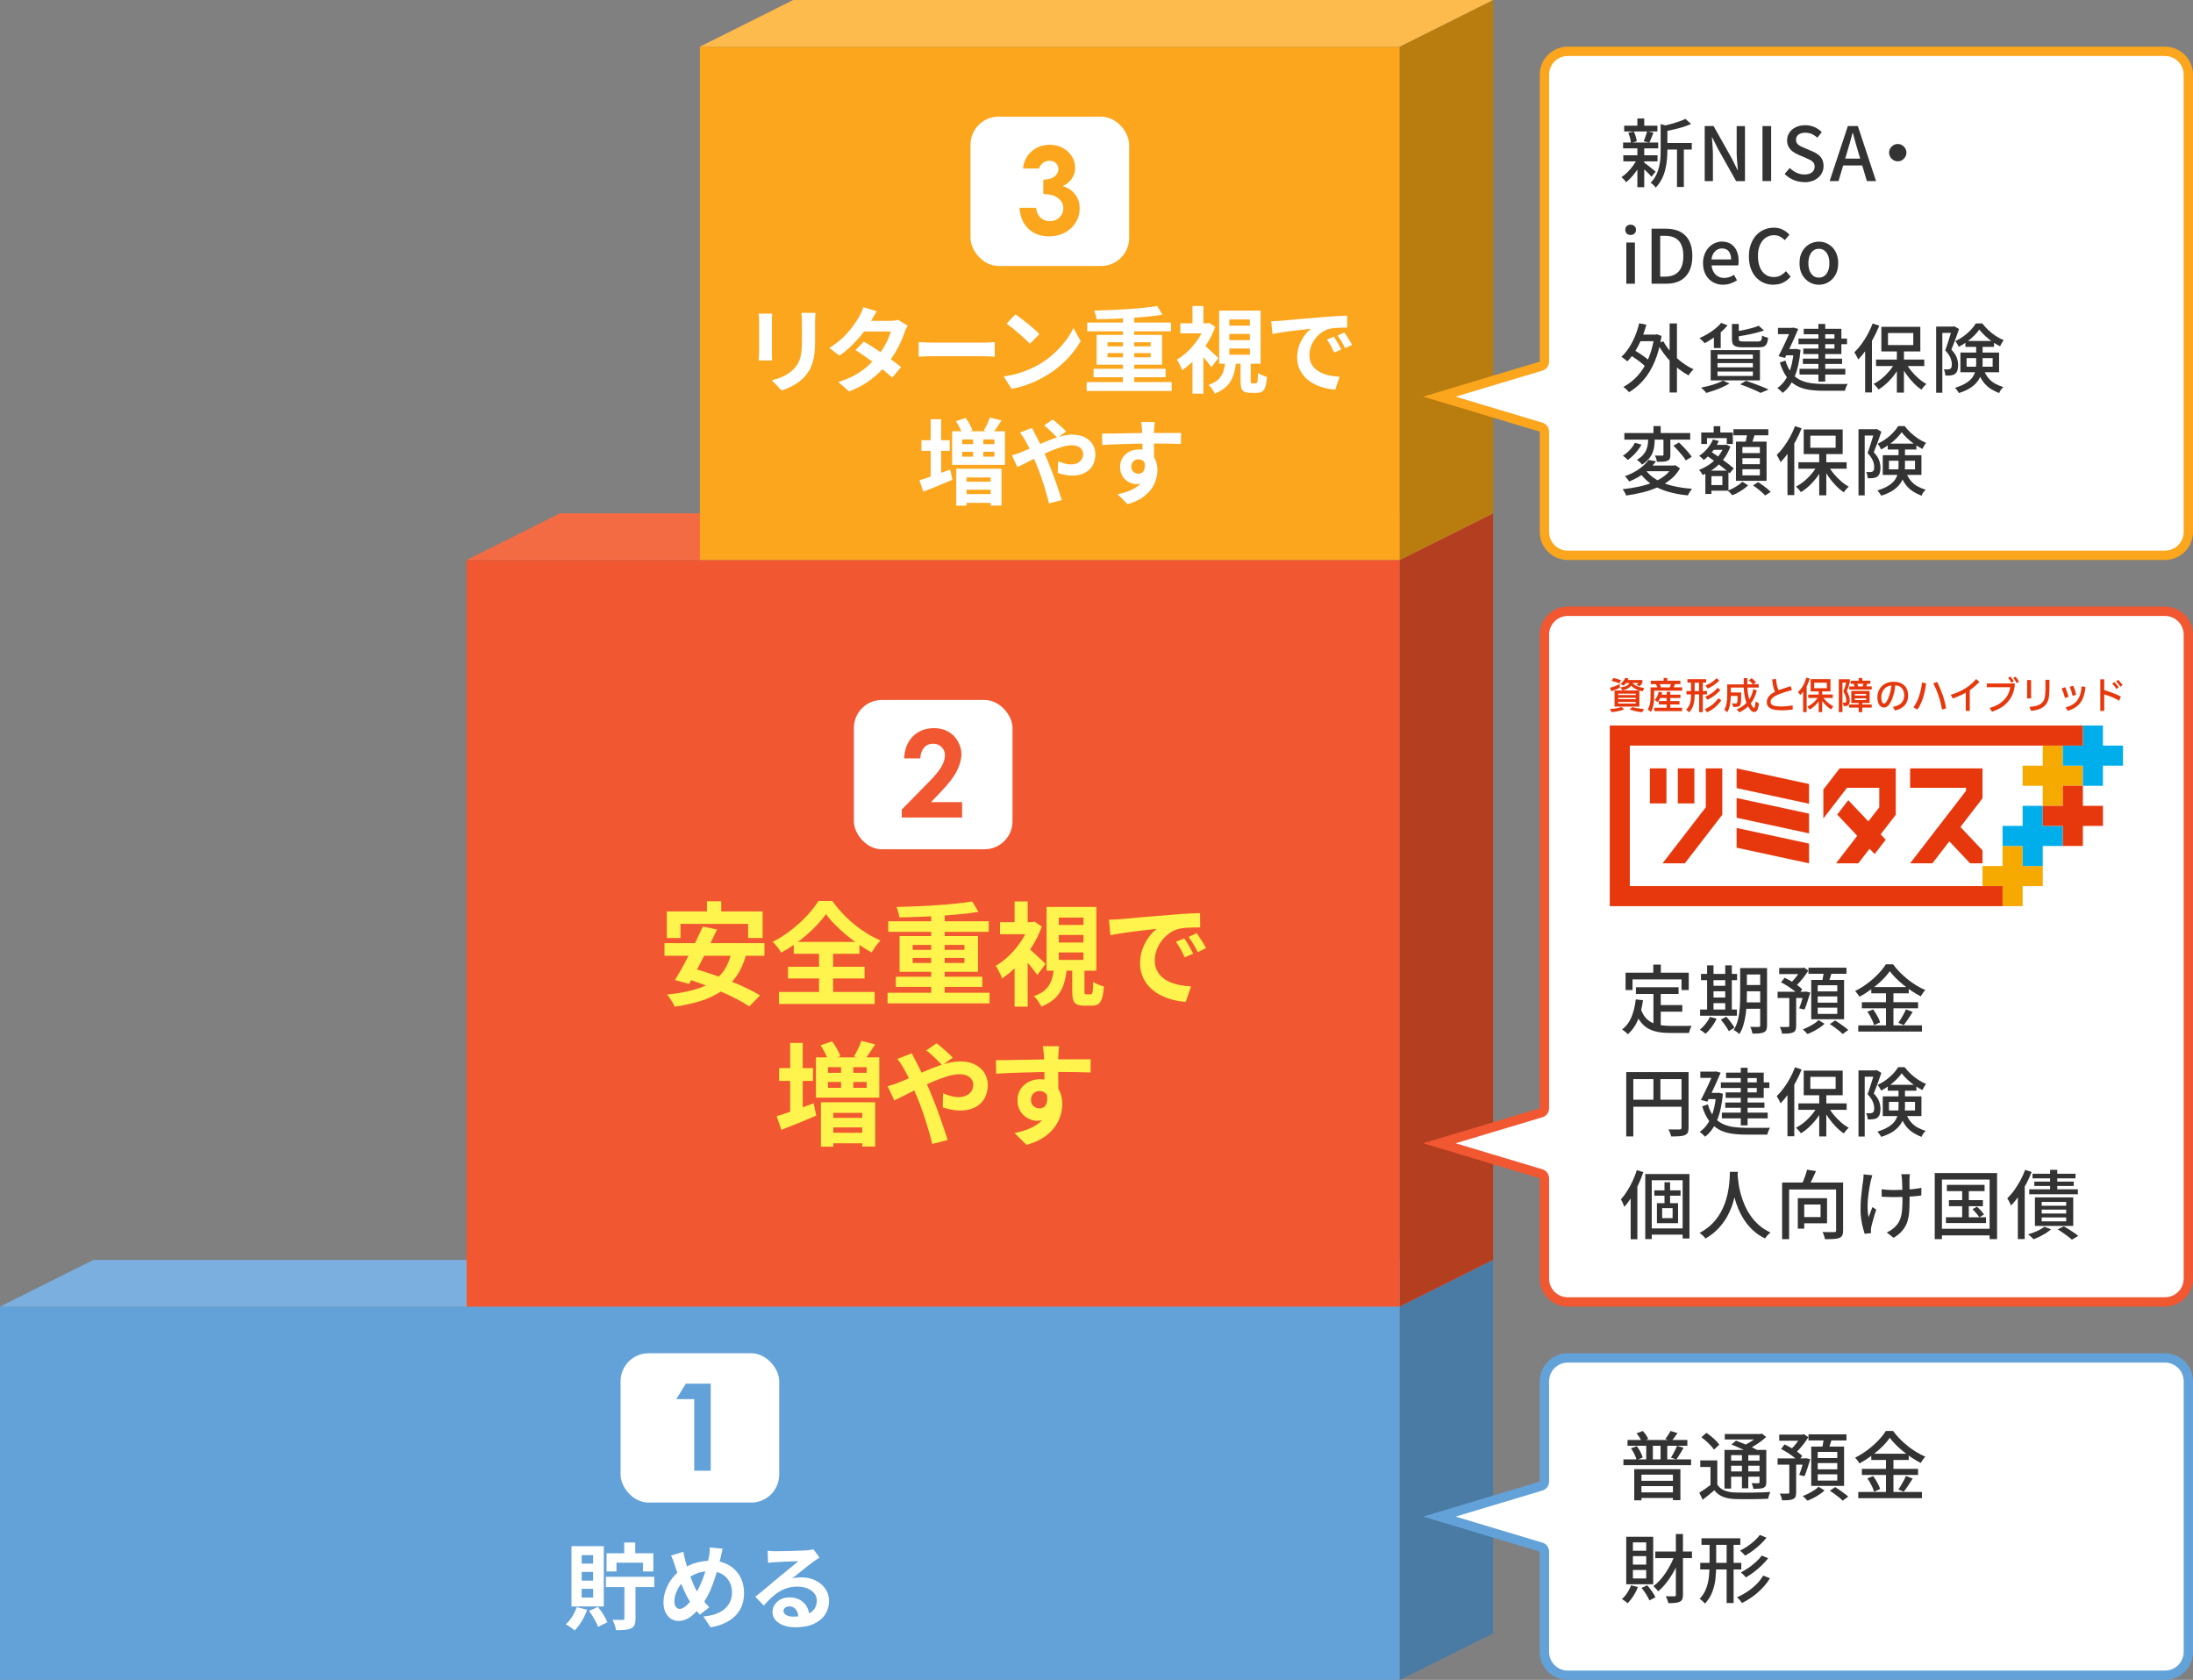 <?xml version="1.0" encoding="UTF-8"?><svg id="_レイヤー_1" xmlns="http://www.w3.org/2000/svg" width="470" height="360" viewBox="0 0 470 360"><rect x="0" y="0" width="470" height="360" fill="#808080" stroke="none"/><defs><style>.cls-1{fill:#63a2d8;}.cls-2{fill:#f15731;}.cls-3{fill:#fff;}.cls-4{fill:#f36b42;}.cls-5{fill:#fba61c;}.cls-6{fill:#fff34d;}.cls-7{fill:#7bafdf;}.cls-8{fill:#b33f20;}.cls-9{fill:#333;}.cls-10{fill:#497ba4;}.cls-11{fill:#b87c0f;}.cls-12{fill:#e7380d;}.cls-13{fill:#f6aa00;}.cls-14{fill:#00aeeb;}.cls-15{fill:#fdba4d;}</style></defs><rect class="cls-1" y="280" width="300" height="80"/><polygon class="cls-10" points="320 350 300 360 300 280 320 270 320 350"/><polygon class="cls-7" points="300 280 0 280 20 270 320 270 300 280"/><path class="cls-3" d="M123.6,344.42l2.24.54c-.29.83-.68,1.64-1.16,2.44s-.99,1.47-1.52,2c-.15-.13-.33-.28-.56-.45-.23-.17-.46-.33-.71-.49-.25-.16-.46-.29-.63-.38.51-.45.97-1.01,1.38-1.66.41-.65.73-1.32.96-2ZM122.48,331.34h6.92v12.92h-6.92v-12.92ZM124.66,333.26v1.82h2.46v-1.82h-2.46ZM124.66,336.86v1.86h2.46v-1.86h-2.46ZM124.66,340.48v1.88h2.46v-1.88h-2.46ZM126.24,345.2l1.9-.84c.43.51.83,1.06,1.2,1.67.37.61.65,1.14.84,1.61l-2,.98c-.17-.47-.44-1.02-.81-1.67s-.74-1.23-1.13-1.75ZM129.86,337.9h10.36v2.2h-10.36v-2.2ZM130,332.86h10.02v3.9h-2.22v-1.88h-5.68v1.88h-2.12v-3.9ZM133.82,338.76h2.38v8.12c0,.56-.07,1-.2,1.32-.13.32-.39.57-.78.76-.37.17-.82.28-1.35.32s-1.14.06-1.85.06c-.04-.32-.13-.69-.28-1.11-.15-.42-.3-.79-.46-1.11.45.01.89.02,1.32.03.43,0,.71,0,.86,0,.13,0,.23-.03.28-.08.05-.05.08-.14.08-.26v-8.06ZM133.78,330.56h2.36v3.66h-2.36v-3.66Z"/><path class="cls-3" d="M154.88,331.88c-.04.17-.09.39-.15.64-.06.25-.12.51-.17.76-.05.25-.1.46-.14.62-.21.89-.45,1.8-.72,2.73s-.57,1.84-.9,2.75c-.33.91-.7,1.75-1.11,2.54-.41.79-.86,1.49-1.35,2.1-.6.77-1.16,1.41-1.69,1.9-.53.49-1.05.86-1.57,1.09s-1.09.35-1.7.35c-.55,0-1.06-.15-1.55-.45-.49-.3-.88-.75-1.18-1.34-.3-.59-.45-1.32-.45-2.19s.16-1.78.49-2.67c.33-.89.78-1.71,1.36-2.47.58-.76,1.26-1.39,2.05-1.9,1.07-.69,2.11-1.18,3.14-1.46,1.03-.28,2.07-.42,3.14-.42,1.39,0,2.61.29,3.68.87,1.07.58,1.9,1.39,2.5,2.43.6,1.04.9,2.26.9,3.66s-.31,2.61-.93,3.63c-.62,1.02-1.47,1.83-2.55,2.44s-2.31,1.02-3.7,1.23l-1.54-2.32c1.11-.09,2.05-.29,2.83-.6.78-.31,1.41-.69,1.9-1.16s.84-.99,1.07-1.56c.23-.57.34-1.17.34-1.8,0-.91-.2-1.7-.59-2.39-.39-.69-.94-1.23-1.65-1.62-.71-.39-1.54-.59-2.5-.59-1.05,0-1.99.17-2.82.51s-1.59.76-2.28,1.27c-.52.37-.97.82-1.34,1.35-.37.53-.66,1.08-.86,1.67-.2.59-.3,1.15-.3,1.7,0,.48.1.87.31,1.16.21.29.48.44.83.44.25,0,.51-.08.78-.23.27-.15.53-.36.8-.62s.53-.56.8-.91c.27-.35.53-.71.8-1.1.37-.57.73-1.21,1.06-1.92.33-.71.64-1.45.91-2.22.27-.77.5-1.52.69-2.25.19-.73.33-1.4.44-2.01.07-.29.11-.63.13-1s.03-.67.03-.9l2.76.26ZM146.44,332.54c.07.33.14.66.21.98s.15.63.23.94c.15.55.32,1.14.52,1.77.2.63.42,1.26.65,1.89.23.63.47,1.2.71,1.73.24.53.48.98.72,1.35.35.53.74,1.09,1.18,1.67.44.58.89,1.1,1.36,1.55l-2.02,1.6c-.4-.44-.76-.86-1.07-1.27-.31-.41-.64-.86-.97-1.37-.29-.45-.59-.98-.89-1.58-.3-.6-.59-1.25-.88-1.96-.29-.71-.56-1.43-.82-2.18-.26-.75-.51-1.49-.75-2.22-.11-.36-.22-.71-.35-1.04-.13-.33-.28-.68-.45-1.04l2.62-.82Z"/><path class="cls-3" d="M164.52,332.32c.28.04.58.07.9.08.32.01.63.02.92.02.21,0,.53,0,.96-.01.43,0,.91-.02,1.45-.03.54-.01,1.08-.03,1.61-.04.53-.01,1.02-.03,1.45-.05.43-.02.77-.04,1.01-.05.41-.04.74-.08.98-.11.24-.03.42-.07.54-.11l1.3,1.78c-.23.15-.46.29-.7.44-.24.15-.47.31-.7.48-.27.19-.59.43-.96.73-.37.3-.77.62-1.19.95-.42.33-.83.66-1.22.98-.39.32-.75.61-1.07.86.33-.08.65-.14.96-.17.31-.03.62-.05.94-.05,1.13,0,2.15.22,3.05.66.9.44,1.61,1.04,2.14,1.79.53.75.79,1.62.79,2.59,0,1.05-.27,2.01-.8,2.86s-1.34,1.53-2.41,2.04c-1.07.51-2.42.76-4.03.76-.92,0-1.75-.13-2.49-.4-.74-.27-1.32-.65-1.75-1.14-.43-.49-.64-1.07-.64-1.74,0-.55.15-1.06.45-1.53.3-.47.72-.86,1.26-1.15s1.16-.44,1.87-.44c.92,0,1.7.18,2.33.55.63.37,1.12.86,1.46,1.47s.52,1.29.53,2.02l-2.34.32c-.01-.73-.2-1.32-.55-1.77-.35-.45-.82-.67-1.41-.67-.37,0-.67.1-.9.29-.23.19-.34.42-.34.67,0,.37.19.67.56.9.37.23.86.34,1.46.34,1.13,0,2.08-.14,2.84-.41.76-.27,1.33-.67,1.71-1.18.38-.51.57-1.12.57-1.83,0-.6-.18-1.13-.55-1.58-.37-.45-.86-.81-1.49-1.06-.63-.25-1.33-.38-2.12-.38s-1.48.1-2.12.29c-.64.19-1.24.47-1.81.82-.57.35-1.12.78-1.66,1.28s-1.08,1.06-1.61,1.67l-1.82-1.88c.36-.29.77-.62,1.22-.99.45-.37.92-.75,1.39-1.15.47-.4.92-.78,1.34-1.13.42-.35.78-.65,1.07-.89.28-.23.61-.49.98-.8.37-.31.76-.62,1.16-.95.4-.33.78-.64,1.14-.94.36-.3.66-.56.9-.77-.2,0-.46,0-.78.02-.32.01-.67.03-1.05.04-.38.01-.76.03-1.14.04-.38.01-.73.03-1.06.05-.33.02-.6.04-.81.05-.27.01-.55.03-.84.06-.29.03-.56.06-.8.1l-.08-2.6Z"/><rect class="cls-3" x="133" y="290" width="34" height="32" rx="6" ry="6"/><path class="cls-1" d="M147,296.51h5.32v18.67h-3.53v-15.34h-3.85l2.06-3.34Z"/><path class="cls-3" d="M336,359c-2.76,0-5-2.24-5-5v-21.5c0-.44-.29-.83-.71-.96l-21.81-6.54,21.81-6.54c.42-.13.71-.52.71-.96v-21.5c0-2.76,2.24-5,5-5h128c2.76,0,5,2.24,5,5v58c0,2.76-2.24,5-5,5h-128Z"/><path class="cls-1" d="M464,292c2.21,0,4,1.79,4,4v58c0,2.21-1.79,4-4,4h-128c-2.21,0-4-1.79-4-4v-21.5c0-.88-.58-1.66-1.43-1.92l-18.61-5.58,18.61-5.58c.85-.25,1.43-1.03,1.43-1.92v-21.5c0-2.21,1.79-4,4-4h128M464,290h-128c-3.31,0-6,2.69-6,6v21.5l-25,7.5,25,7.5v21.5c0,3.31,2.69,6,6,6h128c3.31,0,6-2.69,6-6v-58c0-3.31-2.69-6-6-6h0Z"/><path class="cls-9" d="M347.93,312.74h14.5v1.25h-14.5v-1.25ZM348.81,308.58h12.82v1.25h-12.82v-1.25ZM349.56,310.37l1.23-.46c.29.36.55.77.78,1.22.23.45.4.86.5,1.21l-1.31.53c-.09-.35-.24-.76-.46-1.22-.22-.46-.47-.89-.74-1.27ZM350.25,314.84h9.89v6.64h-1.6v-5.46h-6.75v5.5h-1.54v-6.69ZM350.74,307.16l1.34-.5c.25.25.47.53.69.85.21.32.37.61.48.86l-1.39.58c-.1-.25-.25-.54-.46-.88s-.43-.65-.66-.91ZM351.11,317.33h8.13v1.14h-8.13v-1.14ZM351.13,319.81h8.13v1.2h-8.13v-1.2ZM352.82,309.09h1.42v4.34h-1.42v-4.34ZM355.89,309.09h1.44v4.34h-1.44v-4.34ZM358.02,306.65l1.49.46c-.21.33-.43.64-.65.93-.22.29-.42.54-.62.77l-1.34-.43c.19-.23.39-.52.61-.85s.38-.62.51-.88ZM359.43,309.83l1.38.43c-.25.45-.5.9-.78,1.34s-.52.83-.74,1.15l-1.18-.38c.15-.23.31-.5.47-.79.17-.29.32-.59.47-.9.15-.31.28-.59.38-.85Z"/><path class="cls-9" d="M368.05,318.13c.35.57.84.98,1.47,1.25.63.27,1.39.42,2.27.46.46.01,1.02.02,1.67.02.66,0,1.34,0,2.06,0,.72,0,1.42-.02,2.1-.05.68-.03,1.28-.06,1.8-.09-.05.11-.11.25-.18.42-.07.18-.13.36-.18.54-.05.19-.1.35-.13.5-.46.02-1,.04-1.62.06-.62.02-1.27.03-1.94.03-.67,0-1.32,0-1.94,0s-1.16-.02-1.63-.03c-1-.04-1.86-.21-2.58-.5-.71-.29-1.32-.75-1.81-1.38-.38.34-.78.68-1.2,1.01-.42.33-.85.67-1.3,1.02l-.72-1.5c.38-.25.8-.52,1.26-.83.45-.31.88-.62,1.29-.94h1.31ZM368.05,312.96v5.78h-1.46v-4.37h-2.19v-1.41h3.65ZM364.65,307.99l1.06-.94c.34.22.69.49,1.05.78.36.3.69.6.99.9.3.3.55.59.73.86l-1.14,1.06c-.17-.26-.4-.54-.7-.86-.29-.31-.61-.63-.96-.94s-.69-.6-1.03-.86ZM369.59,310.71h8.22v1.12h-6.8v7.17h-1.42v-8.29ZM369.65,307.3h7.82v1.17h-7.82v-1.17ZM370.37,313.01h7.25v1.09h-7.25v-1.09ZM370.37,315.32h7.25v1.14h-7.25v-1.14ZM371.08,309.56l.98-.83c.49.18,1.02.39,1.59.62.57.23,1.12.47,1.64.71.52.25.97.47,1.33.69l-1.04.93c-.32-.2-.74-.43-1.25-.68-.51-.25-1.05-.5-1.62-.76s-1.11-.48-1.62-.67ZM373.33,311.21h1.36v7.73h-1.36v-7.73ZM376.97,307.3h.34l.3-.08.91.72c-.36.34-.77.68-1.23,1.02-.46.34-.94.66-1.44.95-.5.29-1,.55-1.49.78-.1-.14-.22-.29-.38-.46-.15-.17-.29-.3-.41-.4.43-.19.86-.42,1.29-.67s.83-.52,1.21-.8c.37-.28.67-.54.9-.78v-.27ZM377.09,310.71h1.46v6.9c0,.33-.04.59-.13.78-.09.19-.24.33-.46.44-.22.1-.52.16-.87.18-.36.03-.79.04-1.3.04-.03-.19-.09-.4-.16-.63-.08-.23-.15-.42-.24-.58.32.01.62.02.9.02h.55c.11-.01.18-.04.21-.07.03-.04.05-.1.05-.2v-6.86Z"/><path class="cls-9" d="M380.97,312.53h6.1v1.34h-6.1v-1.34ZM381.32,307.43h5.17v1.31h-5.17v-1.31ZM383.49,313.24h1.46v6.61c0,.38-.05.68-.14.9-.09.22-.27.39-.54.5-.26.12-.57.19-.95.22-.38.03-.85.04-1.4.04-.02-.21-.08-.46-.17-.73-.09-.27-.19-.51-.3-.71.38.01.74.02,1.07.02s.55,0,.66-.02c.12,0,.2-.02.24-.05.04-.03.06-.1.06-.19v-6.59ZM381.7,310.52l.77-.99c.45.21.91.46,1.4.74.49.28.94.57,1.36.87s.76.59,1.02.86l-.83,1.1c-.26-.27-.59-.56-1-.87s-.85-.62-1.33-.93c-.47-.3-.94-.57-1.38-.79ZM386.02,307.43h.32l.29-.1.93.66c-.26.42-.55.84-.88,1.28-.33.44-.67.85-1.02,1.24-.35.39-.7.73-1.04,1.02-.1-.14-.23-.29-.4-.46s-.32-.31-.45-.43c.28-.26.56-.55.85-.89.29-.34.56-.69.81-1.05s.45-.69.6-.99v-.27ZM386.63,312.53h.21l.21-.05.93.22c-.19.64-.4,1.29-.62,1.96-.22.67-.43,1.23-.62,1.69l-1.14-.27c.12-.28.24-.61.36-.99.12-.38.24-.78.36-1.19.12-.41.22-.8.32-1.18v-.19ZM389.75,318.6l1.28.8c-.29.28-.64.55-1.05.83s-.84.53-1.29.77c-.45.23-.89.43-1.31.59-.12-.14-.28-.31-.48-.5s-.38-.36-.53-.49c.42-.16.84-.35,1.27-.57s.83-.45,1.21-.7c.37-.25.67-.49.9-.73ZM387.59,307.38h8.14v1.3h-8.14v-1.3ZM388.18,310h7.04v8.42h-7.04v-8.42ZM389.57,311.14v1.31h4.19v-1.31h-4.19ZM389.57,313.53v1.34h4.19v-1.34h-4.19ZM389.57,315.94v1.34h4.19v-1.34h-4.19ZM390.89,308.05l1.73.21c-.14.48-.28.95-.43,1.42-.15.47-.29.87-.42,1.22l-1.34-.26c.06-.25.13-.52.19-.82.06-.3.12-.61.17-.92.05-.31.08-.59.1-.85ZM392.17,319.45l1.14-.77c.31.19.64.41.99.66.35.25.69.49,1.02.73.33.24.59.46.79.66l-1.2.86c-.18-.2-.43-.43-.74-.68-.31-.25-.64-.5-.99-.76s-.69-.49-1.01-.7Z"/><path class="cls-9" d="M405.01,308.13c-.44.63-.99,1.28-1.67,1.94-.68.67-1.43,1.3-2.26,1.91s-1.69,1.15-2.58,1.62c-.05-.12-.13-.25-.24-.4-.11-.15-.22-.3-.34-.44-.12-.14-.24-.27-.34-.38.92-.46,1.8-1.01,2.66-1.65s1.62-1.32,2.3-2.03c.68-.71,1.23-1.4,1.63-2.05h1.55c.43.59.91,1.16,1.45,1.7.54.55,1.11,1.06,1.71,1.54.6.48,1.22.92,1.86,1.3.64.39,1.27.72,1.9.98-.18.18-.36.39-.54.64-.18.25-.33.48-.46.7-.62-.32-1.24-.69-1.87-1.1-.63-.42-1.24-.86-1.83-1.34-.59-.48-1.14-.97-1.64-1.47-.5-.5-.93-1-1.3-1.49ZM398.26,319.73h13.65v1.33h-13.65v-1.33ZM399.03,314.77h12.05v1.31h-12.05v-1.31ZM400.21,316.82l1.23-.5c.21.28.42.58.62.91.2.33.38.66.54.98.16.33.27.62.34.89l-1.3.58c-.06-.27-.17-.57-.32-.9-.15-.33-.32-.67-.51-1.02-.19-.35-.4-.66-.61-.95ZM401.05,311.53h8.03v1.34h-8.03v-1.34ZM404.2,312.05h1.6v8.35h-1.6v-8.35ZM408.49,316.31l1.44.54c-.31.5-.64,1.01-.98,1.52-.35.51-.66.95-.95,1.31l-1.15-.5c.19-.26.39-.55.59-.89.2-.34.4-.68.58-1.03.19-.35.34-.67.47-.96Z"/><path class="cls-9" d="M349.57,339.73l1.46.37c-.25.66-.57,1.3-.97,1.92-.4.62-.81,1.14-1.24,1.55-.09-.09-.2-.19-.35-.3-.15-.12-.3-.23-.46-.34-.16-.11-.29-.19-.4-.26.42-.36.8-.81,1.14-1.33s.62-1.06.82-1.62ZM348.53,329.32h5.78v10.18h-5.78v-10.18ZM349.96,330.53v1.79h2.85v-1.79h-2.85ZM349.96,333.48v1.81h2.85v-1.81h-2.85ZM349.96,336.44v1.82h2.85v-1.82h-2.85ZM351.81,340.28l1.22-.56c.35.4.69.83,1.02,1.31.33.48.58.9.74,1.26l-1.28.67c-.16-.37-.4-.81-.72-1.32-.32-.51-.65-.96-.98-1.37ZM358.97,333.08l1.22.37c-.34,1.01-.76,2-1.26,2.94s-1.05,1.82-1.66,2.61c-.6.79-1.23,1.46-1.9,2.02-.12-.17-.28-.37-.48-.58s-.38-.4-.54-.54c.48-.34.95-.76,1.4-1.26.45-.5.88-1.05,1.28-1.66.4-.6.77-1.24,1.1-1.9s.61-1.33.85-1.99ZM354.76,332.49h7.86v1.41h-7.86v-1.41ZM359.19,328.74h1.5v13.01c0,.41-.05.73-.15.96-.1.23-.28.42-.54.54-.25.12-.57.2-.96.24-.4.04-.89.06-1.49.06-.03-.2-.1-.45-.21-.74-.11-.29-.22-.54-.34-.74.43.01.81.02,1.14.02.34,0,.57,0,.7,0,.13,0,.22-.02.26-.07.05-.05.07-.14.07-.26v-13.01Z"/><path class="cls-9" d="M366.39,330.02h1.42v5.25c0,1-.05,2-.15,2.99-.1.99-.33,1.94-.67,2.86s-.88,1.76-1.59,2.54c-.07-.11-.18-.23-.31-.36-.13-.13-.27-.26-.42-.38s-.28-.22-.41-.28c.64-.69,1.11-1.44,1.41-2.25.3-.8.49-1.64.58-2.5.09-.86.14-1.73.14-2.61v-5.25ZM364.39,334.92h8.8v1.41h-8.8v-1.41ZM364.66,329.65h8.32v1.41h-8.32v-1.41ZM370.05,330.04h1.49v13.49h-1.49v-13.49ZM377.89,337.65l1.44.56c-.45.75-.99,1.45-1.62,2.11s-1.31,1.26-2.06,1.8c-.74.54-1.52,1.01-2.33,1.4-.12-.19-.27-.41-.47-.64-.2-.24-.4-.43-.6-.58.77-.33,1.51-.73,2.22-1.2.71-.47,1.37-1,1.96-1.59.59-.59,1.07-1.21,1.45-1.86ZM377.16,328.93l1.44.59c-.39.5-.85.99-1.35,1.46-.51.47-1.04.92-1.59,1.33s-1.11.77-1.66,1.06c-.13-.16-.29-.34-.49-.54-.2-.2-.4-.38-.6-.53.51-.25,1.03-.55,1.57-.91s1.04-.76,1.51-1.18c.47-.43.87-.85,1.18-1.28ZM377.57,333.35l1.38.58c-.41.52-.87,1.04-1.4,1.54-.53.51-1.08.98-1.66,1.42s-1.15.82-1.72,1.15c-.12-.16-.28-.34-.48-.54-.2-.2-.4-.38-.59-.53.53-.28,1.08-.61,1.64-.99.56-.38,1.09-.8,1.59-1.26.5-.45.92-.91,1.25-1.37Z"/><rect class="cls-2" x="100" y="120" width="200" height="160"/><polygon class="cls-8" points="320 270 300 280 300 120 320 110 320 270"/><polygon class="cls-4" points="300 120 100 120 120 110 320 110 300 120"/><path class="cls-6" d="M142.41,202.11h21.43v2.71h-21.43v-2.71ZM142.92,195.32h20.52v5.69h-3.1v-3.02h-14.5v3.02h-2.93v-5.69ZM156.72,204.06l3.24.41c-.51,1.86-1.22,3.43-2.12,4.72-.9,1.29-1.99,2.36-3.26,3.23-1.27.86-2.74,1.56-4.4,2.08s-3.53.93-5.59,1.24c-.08-.24-.22-.52-.41-.85s-.4-.65-.61-.97-.42-.58-.61-.79c2.62-.26,4.88-.7,6.78-1.34,1.9-.64,3.43-1.58,4.6-2.81,1.17-1.23,1.97-2.86,2.4-4.9ZM150.64,198.56l3.05.62c-.46.98-.96,1.99-1.48,3.04s-1.04,2.09-1.57,3.13c-.53,1.04-1.04,2.03-1.55,2.96-.5.94-.97,1.78-1.4,2.53l-3.05-.82c.46-.74.96-1.57,1.48-2.51.52-.94,1.05-1.92,1.58-2.95.54-1.03,1.06-2.06,1.56-3.1s.96-2,1.38-2.92ZM146.44,209.53l2.09-2.02c1.17.32,2.41.7,3.73,1.15,1.32.45,2.63.93,3.94,1.45,1.3.52,2.54,1.05,3.7,1.6s2.16,1.08,2.99,1.61l-2.3,2.35c-.75-.51-1.68-1.05-2.78-1.62-1.1-.57-2.3-1.13-3.6-1.68-1.3-.55-2.61-1.08-3.94-1.57s-2.6-.92-3.82-1.27ZM151.51,193.14h3.07v4.39h-3.07v-4.39Z"/><path class="cls-6" d="M177.02,195.9c-.5.7-1.09,1.43-1.78,2.17-.69.74-1.45,1.48-2.28,2.21-.83.73-1.72,1.42-2.65,2.08-.94.66-1.9,1.26-2.89,1.8-.18-.34-.44-.73-.8-1.19-.36-.46-.7-.83-1.02-1.12,1.39-.72,2.72-1.57,3.98-2.56,1.26-.98,2.4-2.02,3.41-3.11,1.01-1.09,1.81-2.12,2.4-3.1h3c.64.91,1.36,1.79,2.16,2.64.8.85,1.64,1.64,2.53,2.36.89.73,1.81,1.38,2.76,1.97s1.91,1.08,2.87,1.5c-.37.37-.71.78-1.03,1.22-.32.45-.62.9-.89,1.34-.91-.51-1.84-1.09-2.78-1.74-.94-.65-1.85-1.34-2.71-2.06-.86-.73-1.66-1.47-2.4-2.22-.74-.75-1.36-1.49-1.87-2.21ZM166.94,212.58h20.52v2.57h-20.52v-2.57ZM168.88,207.18h16.42v2.5h-16.42v-2.5ZM170.11,201.85h14.09v2.54h-14.09v-2.54ZM175.53,202.98h3.02v11.02h-3.02v-11.02Z"/><path class="cls-6" d="M190.22,212.74h21.86v2.28h-21.86v-2.28ZM190.36,197.43h21.55v2.26h-21.55v-2.26ZM192,209.31h18.53v2.18h-18.53v-2.18ZM208.36,193.18l1.34,2.23c-1.17.19-2.44.36-3.83.49-1.38.14-2.82.25-4.31.35-1.49.1-2.98.17-4.49.23-1.5.06-2.95.09-4.34.11-.02-.34-.09-.72-.22-1.14-.13-.42-.25-.79-.36-1.09,1.39-.03,2.83-.08,4.31-.14,1.48-.06,2.94-.14,4.37-.24s2.79-.21,4.08-.35,2.44-.28,3.44-.44ZM192.79,200.6h16.82v7.66h-16.82v-7.66ZM195.6,202.5v1.06h11.09v-1.06h-11.09ZM195.6,205.28v1.08h11.09v-1.08h-11.09ZM199.56,195.42h2.9v18.48h-2.9v-18.48Z"/><path class="cls-6" d="M220.68,197.62h.55l.48-.12,1.58,1.06c-.56,1.54-1.29,3.02-2.2,4.44s-1.9,2.71-2.99,3.85c-1.09,1.14-2.21,2.09-3.36,2.84-.06-.26-.18-.56-.35-.92s-.34-.7-.52-1.03c-.18-.33-.33-.59-.46-.78,1.02-.59,2.01-1.35,2.96-2.28s1.8-1.96,2.54-3.08c.74-1.13,1.32-2.28,1.74-3.47v-.5ZM214.32,197.62h7.32v2.59h-7.32v-2.59ZM217.44,193.18h2.81v5.64h-2.81v-5.64ZM217.44,205.81l2.81-3.36v13.27h-2.81v-9.91ZM220.17,202.98c.19.14.47.38.84.71s.76.68,1.18,1.07c.42.38.8.74,1.14,1.07.34.33.6.57.76.73l-1.78,2.38c-.22-.32-.49-.68-.8-1.08-.31-.4-.65-.82-1.02-1.25-.37-.43-.72-.84-1.06-1.21s-.63-.69-.89-.95l1.63-1.46ZM225.91,207.34h2.76c-.11,1.25-.33,2.4-.65,3.46-.32,1.06-.86,2-1.61,2.82-.75.82-1.83,1.52-3.24,2.1-.1-.22-.23-.48-.41-.77s-.37-.56-.59-.83c-.22-.26-.42-.48-.61-.64,1.17-.42,2.04-.93,2.63-1.54.58-.61.99-1.3,1.22-2.06.23-.77.4-1.62.49-2.54ZM224.3,194.36h10.66v13.66h-10.66v-13.66ZM226.92,196.64v1.58h5.28v-1.58h-5.28ZM226.92,200.36v1.61h5.28v-1.61h-5.28ZM226.92,204.1v1.61h5.28v-1.61h-5.28ZM229.8,207.39h2.62v4.97c0,.32.02.52.07.6.05.08.15.12.31.12h.96c.13,0,.23-.06.3-.18.07-.12.12-.37.16-.76s.06-.97.07-1.75c.18.14.4.28.67.41.27.13.56.25.85.36.3.11.56.2.78.26-.08,1.07-.22,1.91-.41,2.51-.19.6-.46,1.01-.8,1.24-.34.22-.79.34-1.33.34h-1.68c-.7,0-1.24-.1-1.62-.29-.38-.19-.63-.52-.76-.98-.13-.46-.19-1.08-.19-1.85v-4.99Z"/><path class="cls-6" d="M237.69,197.1c.48-.02.94-.04,1.37-.06.43-.02.76-.04.98-.06.5-.03,1.11-.08,1.84-.16.73-.07,1.54-.15,2.45-.23s1.87-.16,2.89-.24c1.02-.08,2.09-.17,3.19-.26.83-.08,1.66-.15,2.48-.2s1.61-.1,2.35-.14c.74-.04,1.4-.07,1.96-.08l.02,3.07c-.43,0-.93,0-1.49.02-.56.02-1.12.04-1.67.08s-1.04.12-1.48.23c-.72.19-1.39.52-2.02.97s-1.16.99-1.62,1.61-.81,1.28-1.07,1.99-.38,1.43-.38,2.15c0,.78.14,1.48.42,2.08.28.6.66,1.11,1.15,1.54s1.06.78,1.72,1.06c.66.28,1.36.49,2.12.64.76.14,1.55.24,2.36.29l-1.13,3.29c-1.01-.06-1.99-.22-2.94-.48-.95-.26-1.84-.61-2.68-1.06-.83-.45-1.56-1-2.17-1.64-.62-.65-1.1-1.39-1.46-2.23-.36-.84-.54-1.78-.54-2.82,0-1.15.18-2.21.55-3.18s.83-1.82,1.38-2.54c.55-.73,1.1-1.29,1.64-1.69-.45.06-.99.13-1.62.19-.63.06-1.31.14-2.04.23-.73.09-1.47.18-2.22.28-.75.1-1.48.2-2.17.32-.7.12-1.32.24-1.88.35l-.31-3.29ZM253.8,201.08c.21.29.43.63.66,1.02.23.39.46.78.68,1.18.22.39.42.75.58,1.07l-1.82.82c-.3-.67-.6-1.26-.88-1.78-.28-.51-.61-1.03-1-1.56l1.78-.74ZM256.48,199.98c.21.29.44.62.68,1s.49.76.73,1.15c.24.39.44.74.6,1.04l-1.8.86c-.32-.64-.63-1.21-.92-1.7-.3-.5-.64-1.01-1.04-1.54l1.75-.82Z"/><path class="cls-6" d="M166.45,239.19c.67-.19,1.44-.44,2.3-.74.86-.3,1.78-.63,2.75-.97.97-.34,1.93-.69,2.89-1.04l.55,2.64c-1.26.54-2.55,1.08-3.86,1.61-1.31.53-2.52,1.01-3.62,1.44l-1.01-2.93ZM166.98,228.9h7.27v2.74h-7.27v-2.74ZM169.35,223.5h2.69v15.94h-2.69v-15.94ZM174.87,226.59h13.58v8.64h-13.58v-8.64ZM175.86,224l2.47-.84c.37.48.72,1.02,1.06,1.62.34.6.58,1.12.72,1.57l-2.59.94c-.13-.43-.35-.96-.67-1.57-.32-.62-.65-1.19-.98-1.72ZM175.93,236.22h11.64v9.48h-2.78v-7.22h-6.19v7.25h-2.66v-9.5ZM177.39,239.55h8.76v2.06h-8.76v-2.06ZM177.39,242.74h8.76v2.26h-8.76v-2.26ZM177.46,228.7v1.2h8.28v-1.2h-8.28ZM177.46,231.87v1.25h8.28v-1.25h-8.28ZM180.25,228.01h2.64v6.17h-2.64v-6.17ZM184.59,223.06l2.98.74c-.4.62-.8,1.23-1.19,1.81-.39.58-.75,1.08-1.07,1.5l-2.3-.72c.29-.46.58-1.01.89-1.64s.54-1.2.7-1.69Z"/><path class="cls-6" d="M190.23,232.76c.48-.11.95-.25,1.4-.41s.78-.28.97-.36c.88-.35,1.77-.73,2.68-1.13.9-.4,1.82-.8,2.74-1.21s1.82-.78,2.71-1.1,1.76-.59,2.62-.79c.86-.2,1.66-.3,2.41-.3,1.25,0,2.32.22,3.2.67.89.45,1.57,1.06,2.04,1.82.47.77.71,1.62.71,2.54,0,1.12-.24,2.09-.72,2.92-.48.82-1.17,1.46-2.06,1.91-.9.45-1.96.67-3.19.67-.64,0-1.3-.07-1.98-.22-.68-.14-1.25-.3-1.72-.46l.07-3.02c.54.24,1.1.44,1.68.59.58.15,1.13.23,1.66.23.59,0,1.12-.11,1.6-.32.47-.22.84-.52,1.12-.92.27-.4.41-.89.41-1.46,0-.4-.12-.77-.35-1.1-.23-.34-.56-.6-.98-.8-.42-.2-.94-.3-1.55-.3-.78,0-1.67.15-2.65.44-.98.3-2.02.68-3.11,1.14-1.09.46-2.15.96-3.19,1.48-1.04.52-2,1.01-2.88,1.46s-1.62.82-2.21,1.09l-1.42-3.05ZM195.42,225.73c.08.14.18.34.29.58.11.24.23.48.36.71.13.23.23.43.31.59.5.93,1,1.95,1.51,3.06.51,1.11.98,2.17,1.42,3.18.27.66.59,1.44.95,2.35.36.91.72,1.86,1.07,2.86s.68,1.94,1,2.86c.31.91.56,1.7.76,2.38l-3.29.86c-.24-1.01-.54-2.1-.89-3.29-.35-1.18-.73-2.36-1.13-3.52-.4-1.16-.8-2.22-1.2-3.18-.32-.75-.64-1.49-.95-2.21-.31-.72-.62-1.41-.94-2.08-.31-.66-.64-1.28-.97-1.84-.16-.3-.37-.66-.64-1.06-.26-.4-.52-.75-.78-1.06l3.12-1.2ZM201.94,228.3c-.27-.3-.62-.66-1.03-1.07s-.84-.81-1.27-1.2c-.43-.39-.81-.7-1.13-.92l2.21-1.54c.3.21.67.5,1.1.88.43.38.87.76,1.31,1.15.44.39.8.74,1.07,1.04l-2.26,1.66Z"/><path class="cls-6" d="M213.42,227.19c.7,0,1.5,0,2.4-.02.9-.02,1.83-.03,2.81-.05.98-.02,1.94-.03,2.88-.05.94-.02,1.83-.03,2.66-.04.83,0,1.55-.01,2.16-.01s1.27,0,1.99-.01c.72,0,1.43-.01,2.14-.01h3.29l-.02,2.83c-.75-.03-1.74-.06-2.98-.08-1.23-.02-2.74-.04-4.51-.04-1.09,0-2.19.01-3.31.04-1.12.02-2.23.05-3.34.08-1.1.03-2.17.07-3.19.11-1.02.04-1.99.09-2.9.16l-.07-2.9ZM226.4,234.3c0,1.31-.16,2.4-.47,3.26-.31.86-.78,1.52-1.4,1.96-.62.44-1.4.66-2.33.66-.45,0-.92-.1-1.4-.29-.49-.19-.94-.47-1.36-.84-.42-.37-.75-.82-1-1.37-.25-.54-.37-1.18-.37-1.92,0-.91.22-1.7.65-2.36.43-.66,1.01-1.18,1.74-1.56.73-.38,1.53-.56,2.41-.56,1.06,0,1.94.24,2.65.71.71.47,1.25,1.11,1.61,1.91s.54,1.7.54,2.71c0,.78-.13,1.6-.38,2.45-.26.85-.68,1.68-1.26,2.48-.58.81-1.37,1.54-2.35,2.2-.98.66-2.21,1.19-3.68,1.61l-2.57-2.54c1.02-.21,1.98-.48,2.86-.82.88-.34,1.65-.76,2.32-1.27.66-.51,1.18-1.14,1.56-1.9.38-.75.56-1.66.56-2.71,0-.77-.19-1.34-.56-1.73-.38-.38-.83-.58-1.36-.58-.3,0-.6.07-.89.22-.29.14-.52.36-.7.65s-.26.64-.26,1.06c0,.54.19.98.56,1.31s.8.49,1.28.49c.38,0,.72-.12,1.02-.36.3-.24.49-.64.59-1.2.1-.56.02-1.31-.24-2.26l2.23.6ZM226.98,224.22c-.02.13-.04.33-.06.61-.02.28-.04.56-.06.84-.02.28-.03.48-.05.61-.02.32-.02.75-.02,1.28v1.79c0,.66,0,1.32.01,1.98s.02,1.29.02,1.87c0,.58.01,1.07.01,1.45l-3-1.01v-2.87c0-.6,0-1.2-.01-1.79,0-.59-.02-1.13-.04-1.61-.02-.48-.03-.84-.05-1.08-.03-.5-.07-.93-.12-1.31-.05-.38-.09-.64-.12-.78h3.48Z"/><rect class="cls-3" x="183" y="150" width="34" height="32" rx="6" ry="6"/><path class="cls-2" d="M197.25,162.52h-3.47c.09-2.01.73-3.6,1.9-4.75,1.17-1.15,2.68-1.73,4.51-1.73,1.13,0,2.13.24,3,.72.87.48,1.56,1.17,2.08,2.07.52.9.78,1.82.78,2.75,0,1.11-.32,2.3-.95,3.58s-1.78,2.79-3.46,4.53l-2.1,2.21h6.66v3.29h-12.94v-1.7l5.78-5.89c1.4-1.41,2.33-2.55,2.79-3.41.46-.86.69-1.64.69-2.33s-.24-1.31-.72-1.78c-.48-.47-1.09-.71-1.85-.71s-1.4.28-1.9.85-.78,1.34-.81,2.31Z"/><path class="cls-3" d="M336,279c-2.76,0-5-2.24-5-5v-21.5c0-.44-.29-.83-.71-.96l-21.81-6.54,21.81-6.54c.42-.13.71-.52.71-.96v-101.5c0-2.76,2.24-5,5-5h128c2.76,0,5,2.24,5,5v138c0,2.76-2.24,5-5,5h-128Z"/><path class="cls-2" d="M464,132c2.21,0,4,1.79,4,4v138c0,2.21-1.79,4-4,4h-128c-2.21,0-4-1.79-4-4v-21.5c0-.88-.58-1.66-1.43-1.92l-18.61-5.58,18.61-5.58c.85-.25,1.43-1.03,1.43-1.92v-101.5c0-2.21,1.79-4,4-4h128M464,130h-128c-3.31,0-6,2.69-6,6v101.5l-25,7.5,25,7.5v21.5c0,3.31,2.69,6,6,6h128c3.31,0,6-2.69,6-6v-138c0-3.31-2.69-6-6-6h0Z"/><path class="cls-9" d="M350.55,214.17l1.57.16c-.21,1.62-.58,3.05-1.1,4.28-.52,1.23-1.24,2.24-2.14,3.03-.07-.1-.19-.21-.34-.34-.15-.13-.31-.26-.48-.39-.17-.13-.31-.23-.42-.3.89-.66,1.55-1.54,2.01-2.65.45-1.1.76-2.37.92-3.78ZM348.39,208.44h13.54v3.73h-1.55v-2.29h-10.5v2.29h-1.49v-3.73ZM351.65,216.2c.27.78.61,1.41,1.04,1.9.43.49.92.85,1.48,1.1s1.18.42,1.85.51c.67.09,1.39.14,2.16.14h1.58c.35,0,.7,0,1.06,0,.36,0,.69,0,.99,0s.55,0,.73-.02c-.07.12-.15.27-.22.46s-.14.38-.2.57c-.06.19-.1.36-.14.51h-3.87c-.94,0-1.8-.06-2.59-.19-.79-.13-1.5-.36-2.14-.69-.64-.33-1.21-.81-1.7-1.42-.49-.62-.91-1.42-1.25-2.4l1.23-.45ZM350.61,211.56h9.14v1.44h-9.14v-1.44ZM354.33,206.71h1.62v2.72h-1.62v-2.72ZM354.36,212.36h1.57v7.94l-1.57-.21v-7.73ZM355.16,215.38h5.39v1.42h-5.39v-1.42Z"/><path class="cls-9" d="M366.47,217.92l1.44.4c-.29.6-.65,1.19-1.08,1.77-.43.58-.87,1.07-1.3,1.46-.09-.09-.2-.18-.35-.3-.15-.11-.3-.22-.46-.33-.15-.11-.29-.19-.41-.26.44-.35.85-.77,1.24-1.26.39-.49.7-.98.92-1.5ZM364.36,216.34h7.89v1.33h-7.89v-1.33ZM364.55,208.71h7.74v1.33h-7.74v-1.33ZM365.86,206.87h1.38v9.98h-1.38v-9.98ZM366.52,211.25h3.97v1.18h-3.97v-1.18ZM366.53,213.77h3.95v1.2h-3.95v-1.2ZM368.81,218.52l1.17-.64c.21.24.43.49.66.78s.43.56.63.84.35.53.46.75l-1.23.72c-.1-.22-.24-.48-.42-.76-.19-.28-.39-.57-.61-.87-.22-.3-.43-.57-.65-.82ZM369.75,206.87h1.41v9.98h-1.41v-9.98ZM372.97,207.45h1.42v5.84c0,.63-.02,1.31-.06,2.03-.04.73-.11,1.46-.22,2.21s-.27,1.47-.48,2.18-.5,1.34-.85,1.9c-.09-.1-.2-.2-.35-.32-.15-.12-.3-.23-.46-.33-.15-.1-.29-.17-.41-.22.44-.7.75-1.49.95-2.35.2-.86.32-1.74.37-2.62.05-.89.07-1.71.07-2.48v-5.84ZM373.59,214.81h4.34v1.36h-4.34v-1.36ZM373.61,207.45h4.3v1.38h-4.3v-1.38ZM373.61,211.09h4.3v1.34h-4.3v-1.34ZM377.24,207.45h1.47v12.3c0,.41-.05.72-.14.94-.1.22-.27.4-.53.53-.25.12-.57.19-.98.23-.41.04-.91.05-1.5.04-.02-.2-.07-.45-.16-.73-.09-.28-.18-.52-.29-.71.39.01.77.02,1.12.02h.69c.12-.01.2-.04.25-.08.05-.04.07-.13.07-.26v-12.29Z"/><path class="cls-9" d="M380.97,212.53h6.1v1.34h-6.1v-1.34ZM381.32,207.43h5.17v1.31h-5.17v-1.31ZM383.49,213.24h1.46v6.61c0,.38-.05.68-.14.9-.09.22-.27.39-.54.5-.26.12-.57.19-.95.22-.38.03-.85.04-1.4.04-.02-.21-.08-.46-.17-.73-.09-.27-.19-.51-.3-.71.38.01.74.02,1.07.02s.55,0,.66-.02c.12,0,.2-.02.24-.05.04-.03.06-.1.06-.19v-6.59ZM381.7,210.52l.77-.99c.45.21.91.46,1.4.74.49.28.94.57,1.36.87s.76.59,1.02.86l-.83,1.1c-.26-.27-.59-.56-1-.87s-.85-.62-1.33-.93c-.47-.3-.94-.57-1.38-.79ZM386.02,207.43h.32l.29-.1.93.66c-.26.42-.55.84-.88,1.28-.33.44-.67.85-1.02,1.24-.35.39-.7.73-1.04,1.02-.1-.14-.23-.29-.4-.46s-.32-.31-.45-.43c.28-.26.56-.55.85-.89.29-.34.56-.69.81-1.05s.45-.69.6-.99v-.27ZM386.63,212.53h.21l.21-.05.93.22c-.19.64-.4,1.29-.62,1.96-.22.67-.43,1.23-.62,1.69l-1.14-.27c.12-.28.24-.61.36-.99.12-.38.24-.78.36-1.19.12-.41.22-.8.32-1.18v-.19ZM389.75,218.6l1.28.8c-.29.28-.64.55-1.05.83s-.84.53-1.29.77c-.45.23-.89.43-1.31.59-.12-.14-.28-.31-.48-.5s-.38-.36-.53-.49c.42-.16.84-.35,1.27-.57s.83-.45,1.21-.7c.37-.25.67-.49.9-.73ZM387.59,207.38h8.14v1.3h-8.14v-1.3ZM388.18,210h7.04v8.42h-7.04v-8.42ZM389.57,211.14v1.31h4.19v-1.31h-4.19ZM389.57,213.53v1.34h4.19v-1.34h-4.19ZM389.57,215.94v1.34h4.19v-1.34h-4.19ZM390.89,208.05l1.73.21c-.14.48-.28.95-.43,1.42-.15.47-.29.87-.42,1.22l-1.34-.26c.06-.25.13-.52.19-.82.06-.3.12-.61.17-.92.05-.31.08-.59.1-.85ZM392.17,219.45l1.14-.77c.31.19.64.41.99.66.35.25.69.49,1.02.73.33.24.59.46.79.66l-1.2.86c-.18-.2-.43-.43-.74-.68-.31-.25-.64-.5-.99-.76s-.69-.49-1.01-.7Z"/><path class="cls-9" d="M405.01,208.13c-.44.63-.99,1.28-1.67,1.94-.68.67-1.43,1.3-2.26,1.91s-1.69,1.15-2.58,1.62c-.05-.12-.13-.25-.24-.4-.11-.15-.22-.3-.34-.44-.12-.14-.24-.27-.34-.38.92-.46,1.8-1.01,2.66-1.65s1.62-1.32,2.3-2.03c.68-.71,1.23-1.4,1.63-2.05h1.55c.43.59.91,1.16,1.45,1.7.54.55,1.11,1.06,1.71,1.54.6.48,1.22.92,1.86,1.3.64.39,1.27.72,1.9.98-.18.18-.36.39-.54.64-.18.25-.33.48-.46.7-.62-.32-1.24-.69-1.87-1.1-.63-.42-1.24-.86-1.83-1.34-.59-.48-1.14-.97-1.64-1.47-.5-.5-.93-1-1.3-1.49ZM398.26,219.73h13.65v1.33h-13.65v-1.33ZM399.03,214.77h12.05v1.31h-12.05v-1.31ZM400.21,216.82l1.23-.5c.21.28.42.58.62.91.2.33.38.66.54.98.16.33.27.62.34.89l-1.3.58c-.06-.27-.17-.57-.32-.9-.15-.33-.32-.67-.51-1.02-.19-.35-.4-.66-.61-.95ZM401.05,211.53h8.03v1.34h-8.03v-1.34ZM404.2,212.05h1.6v8.35h-1.6v-8.35ZM408.49,216.31l1.44.54c-.31.5-.64,1.01-.98,1.52-.35.51-.66.95-.95,1.31l-1.15-.5c.19-.26.39-.55.59-.89.2-.34.4-.68.58-1.03.19-.35.34-.67.47-.96Z"/><path class="cls-9" d="M348.53,229.75h12.54v1.5h-11.02v12.29h-1.52v-13.79ZM349.37,235.67h11.73v1.5h-11.73v-1.5ZM354.36,230.53h1.5v5.89h-1.5v-5.89ZM360.37,229.75h1.52v11.92c0,.44-.06.78-.17,1.02-.11.25-.32.43-.63.56-.29.13-.67.21-1.15.24s-1.08.05-1.79.05c-.02-.15-.06-.31-.13-.5-.06-.18-.13-.36-.21-.54s-.15-.34-.24-.48c.35.01.69.02,1.01.02.32,0,.61,0,.86,0,.25,0,.42,0,.52,0,.15,0,.26-.03.32-.09s.1-.16.1-.3v-11.9Z"/><path class="cls-9" d="M367.81,234.2h.3l.26-.03.88.21c-.21,2.37-.65,4.3-1.3,5.81-.66,1.5-1.5,2.64-2.54,3.41-.08-.11-.18-.23-.33-.36-.14-.13-.29-.26-.43-.39s-.27-.22-.39-.29c1.01-.68,1.82-1.68,2.41-3.01.59-1.32.97-3.01,1.14-5.06v-.29ZM364.41,229.65h3.42v1.34h-3.42v-1.34ZM367.29,229.65h.21l.22-.06,1.04.29c-.25.59-.53,1.24-.85,1.96-.32.72-.65,1.45-1,2.18s-.68,1.42-1,2.07l-1.38-.37c.25-.48.5-.99.77-1.53.27-.54.52-1.08.77-1.62.25-.54.47-1.05.69-1.52.21-.47.39-.88.53-1.23v-.16ZM366.01,236.65c.32,1.08.74,1.95,1.26,2.62.52.67,1.13,1.17,1.83,1.52.7.35,1.47.58,2.33.71s1.78.19,2.77.19h3.14c.43,0,.82,0,1.18,0,.36,0,.64-.01.83-.02-.07.11-.15.25-.23.43-.08.18-.15.37-.22.55-.06.19-.11.35-.14.49h-4.61c-1.15,0-2.21-.08-3.18-.23-.97-.16-1.85-.45-2.62-.88-.78-.43-1.46-1.05-2.06-1.84-.59-.79-1.09-1.83-1.48-3.1l1.2-.43ZM365.93,234.2h2.5v1.34h-2.59l.1-1.34ZM368.81,231.96h10.4v1.2h-10.4v-1.2ZM369.03,238.44h9.82v1.22h-9.82v-1.22ZM369.75,236.26h8.4v1.14h-8.4v-1.14ZM369.94,229.86h8.06v5.42h-8.16v-1.18h6.67v-3.07h-6.58v-1.17ZM373.08,228.82h1.46v12.35h-1.46v-12.35Z"/><path class="cls-9" d="M384.71,228.73l1.41.46c-.35.9-.77,1.79-1.25,2.68s-1,1.73-1.55,2.5c-.55.78-1.13,1.47-1.71,2.08-.05-.13-.13-.29-.22-.48-.1-.19-.2-.38-.31-.58-.11-.19-.21-.35-.3-.48.52-.5,1.03-1.08,1.51-1.74.48-.66.94-1.37,1.35-2.13s.77-1.54,1.07-2.33ZM383.09,232.98l1.44-1.42.02.02v11.92h-1.46v-10.51ZM389.62,236.92l1.2.43c-.36.74-.8,1.46-1.31,2.16-.51.7-1.07,1.34-1.68,1.92-.61.58-1.23,1.06-1.87,1.44-.07-.13-.17-.26-.3-.41-.12-.14-.25-.29-.38-.43s-.25-.26-.37-.36c.62-.31,1.23-.72,1.83-1.22s1.15-1.06,1.65-1.67c.5-.61.9-1.23,1.22-1.86ZM385.43,236.45h10.34v1.38h-10.34v-1.38ZM386.57,229.43h8.35v5.28h-8.35v-5.28ZM387.99,230.76v2.59h5.42v-2.59h-5.42ZM389.89,234.26h1.52v9.28h-1.52v-9.28ZM391.77,237.04c.31.61.7,1.21,1.18,1.8.48.59,1,1.14,1.57,1.63.56.5,1.13.9,1.7,1.22-.12.1-.25.21-.38.35-.14.14-.27.29-.38.44-.12.15-.22.29-.3.41-.58-.38-1.15-.87-1.71-1.45-.57-.58-1.09-1.21-1.57-1.9s-.9-1.38-1.25-2.1l1.15-.42Z"/><path class="cls-9" d="M398.31,229.38h3.86v1.36h-2.53v12.82h-1.33v-14.18ZM401.72,229.38h.26l.22-.06,1.01.59c-.15.45-.32.93-.5,1.45-.19.52-.38,1.03-.57,1.54-.19.51-.38.98-.56,1.42.59.62.97,1.2,1.16,1.75.19.55.28,1.06.28,1.54s-.05.85-.16,1.18-.29.58-.54.76c-.12.09-.25.15-.41.2-.15.05-.31.08-.47.1-.34.04-.73.05-1.15.03-.01-.19-.05-.42-.1-.67-.06-.26-.14-.47-.25-.66.18.01.35.02.5.02.15,0,.28,0,.4,0,.21-.01.38-.06.51-.14.13-.07.21-.2.26-.38.04-.18.06-.39.06-.63,0-.39-.1-.84-.3-1.33-.2-.49-.57-1.02-1.11-1.6.14-.37.28-.78.42-1.21s.27-.86.41-1.29c.13-.43.26-.83.37-1.21.11-.38.21-.7.28-.97v-.43ZM406.89,233.21h1.38v4.18c0,.59-.06,1.18-.19,1.77-.13.59-.37,1.16-.72,1.71-.35.55-.87,1.06-1.54,1.54-.68.47-1.56.88-2.65,1.22-.04-.11-.11-.23-.22-.38-.1-.14-.21-.29-.31-.42-.11-.14-.2-.25-.29-.32,1.01-.32,1.82-.67,2.43-1.06.61-.39,1.06-.81,1.36-1.26.3-.45.5-.91.6-1.39.1-.48.15-.96.15-1.44v-4.14ZM407.57,230c-.3.44-.68.89-1.14,1.34-.46.46-.97.89-1.54,1.3-.57.41-1.15.77-1.74,1.08-.07-.18-.18-.39-.33-.64-.14-.25-.28-.44-.41-.59.61-.28,1.19-.62,1.76-1.03.57-.41,1.08-.86,1.54-1.34s.83-.96,1.1-1.42h1.39c.38.5.82.98,1.32,1.45s1.03.88,1.59,1.25,1.13.66,1.68.89c-.14.17-.28.38-.42.62-.14.25-.26.47-.36.69-.54-.27-1.09-.59-1.65-.98-.55-.39-1.07-.81-1.56-1.26s-.9-.9-1.24-1.35ZM403.51,234.95h8.29v4.22h-8.29v-4.22ZM404.58,232.47h6.14v1.26h-6.14v-1.26ZM404.84,236.13v1.84h5.58v-1.84h-5.58ZM408.42,238.49c.32.8.69,1.45,1.1,1.94.42.49.89.88,1.42,1.18.53.29,1.12.54,1.77.74-.18.16-.35.35-.52.58s-.29.46-.36.7c-.73-.28-1.38-.61-1.95-.99-.58-.38-1.09-.88-1.54-1.5-.45-.62-.85-1.41-1.19-2.37l1.28-.27Z"/><path class="cls-9" d="M350.81,250.76l1.39.42c-.31.91-.67,1.82-1.1,2.73s-.89,1.77-1.39,2.58c-.51.81-1.03,1.52-1.58,2.14-.04-.12-.11-.28-.19-.48-.09-.2-.18-.41-.28-.62s-.19-.38-.28-.5c.47-.51.92-1.1,1.34-1.78s.82-1.39,1.17-2.15c.35-.76.66-1.54.91-2.33ZM349.48,254.87l1.42-1.42.02.02v12.1h-1.44v-10.69ZM352.61,251.59h9.47v13.81h-1.46v-12.48h-6.62v12.61h-1.39v-13.94ZM353.35,263.25h8.03v1.33h-8.03v-1.33ZM354.55,255.09h5.62v1.14h-5.62v-1.14ZM355.11,257.83h4.53v4.29h-4.53v-4.29ZM356.23,258.9v2.14h2.24v-2.14h-2.24ZM356.73,253.35h1.2v5.1h-1.2v-5.1Z"/><path class="cls-9" d="M370.74,251.12h1.71c-.02.44-.06,1-.11,1.7s-.15,1.47-.3,2.33-.36,1.75-.65,2.68-.68,1.85-1.18,2.78-1.14,1.8-1.9,2.62c-.77.83-1.7,1.55-2.8,2.18-.14-.2-.32-.41-.54-.62-.22-.21-.46-.41-.72-.58,1.09-.58,2-1.25,2.74-2.01s1.34-1.57,1.81-2.43c.47-.86.83-1.72,1.1-2.59s.45-1.7.57-2.49c.12-.79.19-1.49.22-2.11.03-.62.05-1.1.06-1.46ZM372.39,251.49c.01.19.03.51.07.95.04.44.11.97.21,1.59.1.62.25,1.29.46,2.02.2.72.47,1.47.8,2.23s.75,1.51,1.25,2.24,1.1,1.4,1.8,2.02,1.52,1.14,2.47,1.58c-.23.18-.46.39-.66.62s-.38.45-.5.66c-.97-.47-1.82-1.04-2.55-1.71-.73-.67-1.35-1.4-1.87-2.19-.52-.79-.95-1.59-1.3-2.42s-.62-1.63-.83-2.42c-.21-.79-.37-1.52-.47-2.2-.11-.68-.18-1.26-.22-1.75-.04-.49-.07-.85-.1-1.07l1.46-.14Z"/><path class="cls-9" d="M381.93,253.41h12.13v1.49h-10.62v10.64h-1.5v-12.13ZM385.3,256.77h1.38v6.53h-1.38v-6.53ZM385.91,256.77h5.66v5.38h-5.66v-1.33h4.27v-2.7h-4.27v-1.34ZM387.3,250.66l1.9.3c-.26.6-.53,1.2-.83,1.81-.3.61-.58,1.12-.83,1.55l-1.46-.34c.15-.31.3-.66.46-1.05.15-.39.3-.78.43-1.18.13-.39.24-.76.33-1.1ZM393.51,253.41h1.5v10.26c0,.45-.06.8-.17,1.05-.11.25-.32.44-.63.57-.32.12-.73.19-1.24.22-.51.03-1.12.05-1.85.05-.02-.15-.06-.32-.11-.5-.05-.19-.12-.37-.19-.56s-.14-.35-.21-.49c.35.01.7.02,1.04.03s.64.01.9,0c.26,0,.44,0,.54,0,.16,0,.27-.03.33-.08.06-.05.09-.15.09-.3v-10.24Z"/><path class="cls-9" d="M401.27,251.86c-.04.17-.1.37-.16.58s-.12.41-.16.57c-.12.52-.23,1.11-.34,1.78-.11.66-.2,1.35-.27,2.06s-.1,1.42-.08,2.11c.02.69.09,1.33.22,1.92.11-.3.23-.65.38-1.06s.29-.78.43-1.14l.83.53c-.14.39-.28.83-.42,1.3-.14.47-.27.91-.38,1.34-.12.42-.21.77-.27,1.05-.02.13-.04.26-.06.41-.02.14-.02.26-.02.34s0,.18.02.29.02.21.03.3l-1.39.16c-.11-.33-.23-.77-.38-1.32-.14-.55-.26-1.15-.36-1.82-.1-.66-.14-1.32-.14-1.98,0-.87.03-1.72.1-2.53.07-.81.15-1.55.24-2.22.09-.67.17-1.22.23-1.66.03-.2.05-.41.06-.62.01-.21.02-.41.02-.58l1.87.18ZM403.27,254.84c.25.03.51.06.78.1.28.03.56.05.86.06s.58.02.87.02c.67,0,1.37-.02,2.09-.05.72-.03,1.42-.08,2.1-.15.68-.07,1.28-.16,1.82-.26l-.02,1.63c-.5.07-1.08.14-1.74.19-.66.05-1.35.09-2.08.12-.73.03-1.44.04-2.14.04-.23,0-.5,0-.81-.02-.3-.01-.61-.02-.9-.03-.3-.01-.57-.02-.82-.03v-1.62ZM409.32,251.62c-.02.15-.04.31-.05.48s-.02.35-.03.53v.62c0,.28,0,.6,0,.95s.01.71.02,1.08,0,.71,0,1.02v.75c0,.93-.03,1.78-.08,2.56-.05.78-.19,1.5-.4,2.18s-.55,1.29-1.02,1.86c-.46.57-1.11,1.11-1.93,1.61l-1.47-1.15c.28-.12.58-.28.9-.49.32-.21.59-.42.8-.63.37-.35.67-.72.89-1.11.22-.39.38-.82.5-1.3s.19-1,.22-1.58c.04-.58.06-1.23.06-1.96,0-.28,0-.62,0-1.04s-.02-.85-.03-1.29c-.02-.44-.03-.85-.04-1.22-.01-.37-.02-.66-.03-.85-.01-.19-.03-.38-.07-.56-.04-.18-.07-.33-.09-.45h1.86Z"/><path class="cls-9" d="M414.65,251.38h13.36v14.16h-1.6v-12.77h-10.22v12.77h-1.54v-14.16ZM415.48,263.33h11.66v1.41h-11.66v-1.41ZM417.05,260.85h8.59v1.25h-8.59v-1.25ZM417.25,253.91h8.08v1.34h-8.08v-1.34ZM417.69,257.19h7.28v1.3h-7.28v-1.3ZM420.53,254.34h1.42v7.18h-1.42v-7.18ZM422.74,259.12l.96-.53c.28.25.56.53.85.85.29.32.51.6.66.83l-1.02.59c-.15-.25-.36-.53-.64-.86-.28-.33-.54-.62-.8-.88Z"/><path class="cls-9" d="M434.01,250.71l1.41.43c-.34.9-.75,1.78-1.22,2.66-.47.88-.98,1.7-1.52,2.48s-1.1,1.47-1.68,2.06c-.04-.13-.11-.29-.21-.48-.1-.19-.2-.39-.3-.58-.11-.2-.21-.35-.3-.47.51-.49,1.01-1.06,1.48-1.72.47-.66.91-1.36,1.32-2.1.41-.75.75-1.5,1.02-2.27ZM432.45,255l1.46-1.46.02.02v11.97h-1.47v-10.53ZM438.12,262.89l1.46.54c-.31.28-.68.55-1.1.82-.43.27-.87.51-1.32.74-.45.22-.89.42-1.32.58-.09-.1-.2-.21-.34-.34-.14-.13-.29-.26-.44-.39s-.29-.23-.42-.32c.65-.18,1.29-.42,1.93-.7.63-.29,1.15-.59,1.56-.91ZM434.9,254.87h10.43v1.06h-10.43v-1.06ZM435.61,251.53h9.22v.99h-9.22v-.99ZM435.99,253.21h8.45v.94h-8.45v-.94ZM436.12,256.6h8.21v6.11h-8.21v-6.11ZM437.57,257.57v.82h5.25v-.82h-5.25ZM437.57,259.22v.83h5.25v-.83h-5.25ZM437.57,260.89v.85h5.25v-.85h-5.25ZM439.37,250.69h1.54v4.82h-1.54v-4.82ZM440.98,263.45l1.34-.64c.37.2.75.43,1.14.67.38.25.74.49,1.08.72s.62.45.86.66l-1.36.8c-.21-.2-.49-.43-.84-.7-.35-.26-.71-.53-1.1-.79-.38-.27-.76-.51-1.12-.72Z"/><polygon class="cls-12" points="424.89 164.66 409.37 164.66 409.37 168.82 421.35 168.82 421.35 169.47 409.37 185.01 414.15 185.01 417.78 180.3 422.23 185.01 424.89 185.01 424.89 182.23 420.16 177.22 424.89 171.07 424.89 164.66"/><polygon class="cls-12" points="394.27 164.66 390.78 169.19 390.78 175.4 395.85 168.82 402.76 168.82 402.76 173 400.42 176.02 396.12 171.47 393.75 174.56 398.04 179.11 393.49 185.01 398.27 185.01 400.68 181.89 401.77 183.03 404.15 179.95 403.06 178.8 406.3 174.6 406.3 174.6 406.3 164.66 394.27 164.66"/><rect class="cls-12" x="353.6" y="164.66" width="3.55" height="7.51"/><rect class="cls-12" x="359.59" y="164.66" width="3.55" height="7.51"/><polygon class="cls-12" points="369.12 164.66 365.58 164.66 365.58 173 356.31 185.01 361.09 185.01 369.12 174.6 369.12 164.66"/><polygon class="cls-12" points="372.19 168.89 387.71 172.24 387.71 168.01 372.19 164.66 372.19 168.89"/><polygon class="cls-12" points="372.19 181.66 387.71 185.01 387.71 180.78 372.19 177.43 372.19 181.66"/><polygon class="cls-12" points="372.19 175.24 387.71 178.59 387.71 174.36 372.19 171.01 372.19 175.24"/><polygon class="cls-13" points="433.49 185.59 433.49 181.29 429.19 181.29 429.19 185.59 424.89 185.59 424.89 189.89 429.19 189.89 429.19 194.19 433.49 194.19 433.49 189.89 437.8 189.89 437.8 185.59 433.49 185.59"/><polygon class="cls-13" points="442.1 164.08 442.1 159.78 437.8 159.78 437.8 164.08 433.49 164.08 433.49 168.39 437.8 168.39 437.8 172.69 442.1 172.69 442.1 168.39 446.4 168.39 446.4 164.08 442.1 164.08"/><polygon class="cls-14" points="450.7 159.78 450.7 155.48 446.4 155.48 446.4 159.78 442.1 159.78 442.1 164.08 446.4 164.08 446.4 168.39 450.7 168.39 450.7 164.08 455 164.08 455 159.78 450.7 159.78"/><polygon class="cls-14" points="437.8 176.99 437.8 172.69 433.49 172.69 433.49 176.99 429.19 176.99 429.19 181.29 433.49 181.29 433.49 185.59 437.8 185.59 437.8 181.29 442.1 181.29 442.1 176.99 437.8 176.99"/><polygon class="cls-12" points="446.4 172.69 446.4 168.39 442.1 168.39 442.1 172.69 437.8 172.69 437.8 176.99 442.1 176.99 442.1 181.29 446.4 181.29 446.4 176.99 450.7 176.99 450.7 172.69 446.4 172.69"/><polygon class="cls-12" points="446.4 159.78 446.4 155.48 345 155.48 345 194.19 429.19 194.19 429.19 189.89 349.3 189.89 349.3 159.78 446.4 159.78"/><path class="cls-12" d="M345.45,152.63s-.01,0-.02-.01l-.4-.65v-.02s.01-.01.02-.01c1.23-.09,1.64-.16,2.47-.42h.02l.53.48s0,.01,0,.02,0,.01-.01.01c-.86.31-1.3.41-2.61.59h0M351.92,152.63h0c-1.15-.15-1.68-.27-2.61-.59,0,0-.01,0-.01-.01s0-.01,0-.02l.52-.48s.01,0,.02,0c.74.21.97.25,2.47.42,0,0,.01,0,.02.01v.02l-.4.65s-.01.01-.02.01M351.32,151.43h-5.27s-.02,0-.02-.02v-3.42s0-.02.02-.02h5.25c-.74-.25-1.3-.59-1.7-1.02-.41.49-1.06.84-1.89,1,0,0-.02,0-.02-.01l-.37-.61v-.02s0-.01.02-.01c1.04-.12,1.68-.43,1.86-.92h-.72c-.13.18-.22.27-.48.55,0,0-.02,0-.02,0l-.64-.36s-.01-.01-.01-.02,0-.01,0-.02c.53-.47.73-.71.98-1.26,0,0,.01-.01.02-.01l.68.13s.01,0,.01.01v.02s-.04.09-.06.12c-.04.08-.06.13-.09.19h3.11s.02,0,.02.02v.51h0c-.2.4-.25.46-.57.8,0,0-.01,0-.02,0l-.65-.29s-.01,0-.01-.02c0,0,0-.01,0-.02.21-.16.25-.2.38-.37h-1.22v.03c.56.57,1.2.85,2.46,1.05,0,0,.01,0,.01.01v.02l-.34.67s-.01.01-.02.01c-.24-.05-.46-.12-.67-.19h0v3.42s0,.02-.02.02M346.81,150.76h3.76v-.34h-3.76v.34ZM346.81,149.83h3.76v-.3h-3.76v.3ZM346.81,148.94h3.76v-.3h-3.76v.3ZM345.38,148.11s-.01,0-.02-.01l-.34-.68v-.02s0-.01.01-.01c.89-.24,1.25-.38,2.09-.78h.02s.01.01.01.02l.02.73s0,.01-.01.02c-.63.32-1,.47-1.78.74h0M347.05,146.44h0c-.52-.22-.84-.32-1.6-.51,0,0-.01,0-.01-.01v-.02l.31-.6s.01-.01.02-.01c.75.17,1.08.27,1.62.47,0,0,.01,0,.01.01v.02l-.33.64s-.01.01-.02.01"/><path class="cls-12" d="M353.83,152.55h-.01l-.67-.49s-.01-.02,0-.02c.45-.8.58-1.42.59-2.77v-1.95s0-.02.02-.02h1.45l-.3-.69h-1.09s-.02,0-.02-.02v-.69s0-.02.02-.02h2.73v-.57s0-.02.02-.02h.74s.02,0,.02.02v.56h2.79s.02,0,.02.02v.69s0,.02-.02.02h-1.12l-.3.69h1.8s.02,0,.02.02v.68s0,.02-.02.02h-5.98v1.25c0,1.46-.18,2.32-.66,3.28,0,0,0,.01-.01.01h0M360.48,152.39h-5.92s-.02,0-.02-.02v-.69s0-.02.02-.02h2.63v-.7h-1.66s-.02,0-.02-.02v-.69s0-.02.02-.02h1.66v-.65h-1.36c-.14.29-.24.46-.53.86,0,0-.02.01-.03,0l-.64-.43s0,0,0-.01v-.02c.47-.52.67-.91.86-1.75,0,0,0-.01.01-.01h.02l.71.2s.01,0,.01.01v.02l-.12.38s0,.03-.01.04h1.08v-.59s0-.02.02-.02h.74s.02,0,.02.02v.59h2.16s.02,0,.02.02v.68s0,.02-.02.02h-2.16v.65h1.96s.02,0,.02.02v.69s0,.02-.02.02h-1.96v.7h2.52s.02,0,.02.02v.69s0,.02-.02.02M356,147.3h1.87l.27-.69h-2.42l.27.69h0Z"/><path class="cls-12" d="M365.88,152.63s-.01,0-.02,0l-.47-.63v-.02s0-.01.01-.01c1.31-.63,2.1-1.27,2.89-2.34,0,0,0,0,.01,0h.02l.57.47s.01.02,0,.03c-.89,1.18-1.73,1.88-3,2.51h-.01M362.04,152.63h-.01l-.65-.51s0,0,0-.01v-.02c.8-.86,1.03-1.57,1.04-3.28h-.95s-.02,0-.02-.02v-.69s0-.02.02-.02h.95v-1.8h-.75s-.02,0-.02-.02v-.69s0-.02.02-.02h3.97s.02,0,.02.02v.69s0,.02-.02.02h-.7v1.8h.88s.02,0,.02.02v.69s0,.02-.02.02h-.88v3.77s0,.02-.02.02h-.74s-.02,0-.02-.02v-3.77h-.96c-.03,1.89-.29,2.75-1.13,3.81,0,0-.01,0-.02,0M365.97,149.95s-.01,0-.02,0l-.47-.63v-.02s0-.01.01-.01c1.14-.5,1.83-.99,2.62-1.88,0,0,.02-.01.03,0l.57.47s0,0,0,.01h0c-.86.93-1.55,1.44-2.73,2.05h-.01M363.19,148.1h.95v-1.8h-.95v1.8ZM366.01,147.54s-.01,0-.02,0l-.47-.63v-.02s0-.01.01-.01c1.08-.43,1.61-.78,2.35-1.53,0,0,.02,0,.03,0l.56.47s0,0,0,.01h0c-.76.77-1.33,1.17-2.45,1.72h0"/><path class="cls-12" d="M372.8,152.65s-.01,0-.01,0l-.56-.61s0-.01,0-.02c0,0,0-.01.01-.01.93-.41,1.47-.78,2.06-1.39-.31-.81-.56-2.18-.58-3.28h-2.77v1.05h2.19s.02,0,.02.02v1.12c0,1.72-.15,1.95-1.28,1.97h-.38s-.02,0-.02-.01l-.29-.76v-.02s.01,0,.02,0c.4.05.49.05.66.05.22,0,.26,0,.34-.06.13-.1.18-.4.18-1.13v-.44h-1.44c-.05,1.63-.26,2.6-.72,3.46,0,0,0,0-.01.01h-.02l-.64-.47s-.01-.02,0-.02c.45-.87.62-1.76.62-3.4v-2.03s0-.02.02-.02h3.51v-1.32s0-.02.02-.02h.74s.02,0,.02.02v1.3h1.2c-.37-.41-.53-.56-.87-.81,0,0,0-.01,0-.02s0-.01,0-.02l.56-.46s.02,0,.02,0c.41.32.59.48.92.86h0s0,.02,0,.02l-.48.41h1.07s.02,0,.02.02v.68s0,.02-.02.02h-2.4c.02.79.18,1.83.39,2.55.37-.56.69-1.36.87-2.21,0,0,0-.01.01-.01h.02l.7.29s.01.01.01.02c-.28,1.14-.64,1.92-1.29,2.77.25.55.58,1.02.69,1.02.04,0,.14-.1.26-.77l.12-.67s0-.01.01-.01h.02l.67.45s.01.01,0,.02l-.1.51c-.1.5-.21.8-.36.99-.13.18-.36.3-.56.3-.46,0-.85-.36-1.31-1.22-.53.51-1.04.85-1.85,1.27h0"/><path class="cls-12" d="M381.74,152.21c-2.1,0-3.09-.55-3.09-1.73,0-.6.27-1.16.78-1.6.27-.24.48-.37.97-.61-.28-.64-.5-1.58-.6-2.65,0-.01,0-.02.02-.02l.8-.1h.02s0,0,0,.01c.09,1.05.24,1.72.53,2.4.9-.32,1.55-.54,2.57-.86.01,0,.02,0,.02.01l.28.79v.02s0,0-.01.01c-3.37.92-4.56,1.58-4.56,2.54,0,.41.21.64.71.8.36.11.91.18,1.56.18.77,0,1.46-.07,2.45-.23h.02s0,.01,0,.02v.84s0,.02-.02.02c-.96.12-1.71.18-2.46.18M384.19,152.02h0Z"/><path class="cls-12" d="M390.5,152.61h-.71s-.02,0-.02-.02v-2.28c-.53.73-1.15,1.3-1.9,1.74h-.02l-.48-.6v-.02s0-.01.01-.01c.96-.51,1.57-1.02,2.17-1.84h-1.99s-.02,0-.02-.02v-.69s0-.02.02-.02h2.22v-.68h-1.71s-.02,0-.02-.02v-2.59s0-.02.02-.02h4.22s.02,0,.02.02v2.58s0,.02-.02.02h-1.76v.68h2.25s.02,0,.02.02v.69s0,.02-.02.02h-1.99c.69.84,1.15,1.23,2.1,1.78,0,0,0,0,.01.01s0,.01,0,.02l-.46.65s-.02.01-.03,0c-.76-.53-1.31-1.05-1.89-1.79v2.33s0,.02-.02.02M387.2,152.61h-.74s-.02,0-.02-.02v-4.36c-.16.21-.29.36-.58.69,0,0-.01,0-.02,0,0,0-.01,0-.01,0l-.47-.59v-.02c.91-.91,1.4-1.78,1.75-3.09,0-.01.02-.02.02-.01l.71.19s.01,0,.01.01v.02c-.2.7-.38,1.13-.65,1.64v5.53s0,.02-.02.02M388.82,147.48h2.71v-1.18h-2.71v1.18Z"/><path class="cls-12" d="M399.1,152.61h-.74s-.02,0-.02-.02v-.95h-2.02s-.02,0-.02-.02v-.63s0-.02.02-.02h2.02v-.32h-1.55s-.02,0-.02-.02v-2.55s0-.02.02-.02h3.89s.02,0,.02.02v2.55s0,.02-.02.02h-1.56v.32h2s.02,0,.02.02v.63s0,.02-.02.02h-2v.95s0,.02-.02.02M394.85,152.61h-.74s-.02,0-.02-.02v-7.01s0-.02.02-.02h2.32s.02,0,.02.02v.56h0c-.17.75-.28,1.11-.63,1.97.43.78.62,1.39.62,2.05,0,.41-.09.72-.28.91-.17.19-.38.24-.98.26,0,0-.02,0-.02-.01l-.25-.75v-.02s.01,0,.02,0l.22.02h.19c.26,0,.35-.09.35-.38,0-.67-.17-1.22-.62-2.01v-.02c.26-.64.37-1,.6-1.88h-.8v6.3s0,.02-.02.02M396.42,146.15h0ZM397.53,150.03h2.43v-.37h-2.43v.37ZM397.53,149.06h2.43v-.36h-2.43v.36ZM401.12,147.77h-4.76s-.02,0-.02-.02v-.63s0-.02.02-.02h1.07l-.15-.56h-.63s-.02,0-.02-.02v-.63s0-.02.02-.02h1.7v-.56s0-.02.02-.02h.74s.02,0,.02.02v.55h1.7s.02,0,.02.02v.63s0,.02-.02.02h-.64l-.19.56h1.12s.02,0,.02.02v.63s0,.02-.02.02M398.23,147.1h.96l.19-.56h-1.33l.19.56h0Z"/><path class="cls-12" d="M406.18,152.27s-.01,0-.02-.01l-.47-.74v-.02s0-.01.01-.01c.77-.19,1.09-.32,1.48-.58.6-.41.93-1.08.93-1.9,0-.73-.24-1.34-.69-1.7-.34-.28-.65-.4-1.23-.45-.14,1.31-.35,2.18-.75,3.11-.48,1.12-1.02,1.66-1.65,1.66-.84,0-1.43-.88-1.43-2.13,0-2.04,1.4-3.4,3.49-3.4,1.93,0,3.09,1.1,3.09,2.94,0,1.05-.35,1.84-1.07,2.43-.45.36-.83.54-1.7.8h0M405.38,146.9c-.64.05-1.04.24-1.45.65-.48.5-.74,1.17-.74,1.93s.26,1.31.62,1.31c.31,0,.78-.77,1.13-1.84.16-.5.27-1.01.4-1.8l.04-.27h0Z"/><path class="cls-12" d="M416.22,152.07h-.01s0,0-.01-.01c-.28-1.83-.95-3.87-1.85-5.59v-.02s0-.01.01-.01l.78-.31s.02,0,.02.01c.92,1.77,1.66,3.93,1.92,5.62,0,.01,0,.02-.01.02l-.85.29h0M410.93,152.05h-.01l-.81-.45s0,0-.01-.01v-.02c.98-1.41,1.55-3.04,1.82-5.3,0,0,0-.01,0-.01h.02l.85.18s.02.01.02.02c-.32,2.45-.9,4.17-1.86,5.59,0,0-.01,0-.02,0"/><path class="cls-12" d="M422.13,152.34h-.81s-.02,0-.02-.02v-3.89c-.69.4-1.31.69-2.75,1.26-.01,0-.02,0-.02,0l-.44-.76v-.02s0-.01.01-.01c2.5-.82,4.03-1.77,5.42-3.38,0,0,.01,0,.02,0h.01l.67.62s0,0,0,.01h0c-.81.8-1.39,1.29-2.06,1.77v4.42s0,.02-.02.02"/><path class="cls-12" d="M426.94,152.52s-.01,0-.02-.01l-.49-.76v-.02s0-.01.01-.01c1.55-.52,2.29-.94,3.15-1.82.7-.77,1.05-1.51,1.25-2.63h-5.01s-.02,0-.02-.02v-.76s0-.02.02-.02h5.99s.01,0,.01,0h0c-.06,1.07-.25,1.85-.68,2.71-.9,1.66-2.07,2.59-4.21,3.33h0M432.21,146.38h0s-.01,0-.01-.01c-.18-.37-.48-.83-.71-1.08v-.02s0-.01.01-.01l.46-.25h.02c.2.21.56.75.72,1.07,0,.01,0,.02,0,.02l-.46.27h-.01M431.09,146.31h0s-.01,0-.01-.01c-.23-.43-.46-.77-.69-1.02v-.02s0-.01.01-.01l.46-.25h.02c.26.28.58.73.69,1,0,.01,0,.02,0,.02l-.46.28h-.01"/><path class="cls-12" d="M435.33,152.35s-.02,0-.02-.01l-.36-.81v-.02s0-.01.01-.01c1.54-.16,2.27-.42,2.79-1.02.47-.58.61-1.19.63-2.83v-1.96s0-.02.02-.02h.81s.02,0,.02.02v1.96c-.02,1.96-.22,2.72-.91,3.5-.71.69-1.5,1.01-3,1.2h0ZM439.23,147.64h0ZM435.28,149.67h-.81s-.02,0-.02-.02v-3.91s0-.02.02-.02h.81s.02,0,.02.02v3.91s0,.02-.02.02"/><path class="cls-12" d="M443.18,152.3s-.01,0-.02,0l-.46-.67v-.02s0-.01.01-.01c1.15-.32,1.94-.8,2.48-1.51s.84-1.67.94-3.01c0,0,0-.01,0-.01h.02l.8.17s.02.01.02.02c-.36,2.95-1.35,4.27-3.78,5.07h0M442.58,149.57h-.01s0,0-.01-.01c-.23-.85-.38-1.28-.7-2v-.02s0-.01.01-.01l.72-.27s.02,0,.02.01c.32.71.49,1.21.72,2.04,0,.01,0,.02-.01.02l-.74.23h0M444.22,149.12h-.01s0,0-.01-.01c-.17-.76-.33-1.26-.62-1.91v-.02s0-.01.01-.01l.74-.21s.02,0,.02.01c.27.63.44,1.17.61,1.91,0,.01,0,.02-.01.02l-.74.22h0"/><path class="cls-12" d="M450.96,152.34h-.81s-.02,0-.02-.02v-6.72s0-.02.02-.02h.81s.02,0,.02.02v2.29c1.74.55,2.64.9,3.55,1.38.01,0,.01.02.01.02l-.36.85s0,.01-.01.01h-.02c-.99-.58-1.74-.9-3.17-1.36v3.52s0,.02-.02.02M453.62,147.65h0s-.01,0-.01,0c-.38-.57-.61-.84-.91-1.13,0,0,0-.01,0-.02s0-.01,0-.02l.43-.29h.02c.41.39.65.67.92,1.09v.02l-.43.32h-.01M454.45,147.16h0s-.01,0-.01,0c-.37-.56-.6-.81-.91-1.12,0,0,0-.01,0-.02,0,0,0-.01,0-.01l.42-.31h.02c.34.32.63.66.92,1.09,0,0,0,.02,0,.03l-.43.34h-.01"/><rect class="cls-5" x="150" y="10" width="150" height="110"/><polygon class="cls-11" points="320 110 300 120 300 10 320 0 320 110"/><polygon class="cls-15" points="300 10 150 10 170 0 320 0 300 10"/><path class="cls-3" d="M165.49,67.2c-.01.24-.03.48-.04.71-.01.23-.02.51-.02.83v6.76c0,.25,0,.55.02.88.01.33.03.62.04.86h-2.9c.01-.19.03-.45.06-.8.03-.35.04-.67.04-.96v-6.74c0-.19,0-.43-.02-.73-.01-.3-.03-.57-.06-.81h2.88ZM174.77,67.04c-.01.28-.03.58-.05.91-.02.33-.03.69-.03,1.09v3.96c0,1.07-.05,2-.15,2.8-.1.8-.25,1.5-.45,2.1-.2.6-.44,1.13-.73,1.59-.29.46-.62.9-.99,1.31-.44.48-.95.91-1.52,1.29s-1.15.7-1.73.96-1.12.47-1.61.63l-2.1-2.2c1-.23,1.9-.54,2.71-.95.81-.41,1.51-.93,2.11-1.57.35-.39.63-.77.84-1.16.21-.39.38-.82.49-1.29s.19-1.01.24-1.61c.05-.6.07-1.29.07-2.06v-3.8c0-.4-.01-.76-.03-1.09-.02-.33-.05-.63-.09-.91h3.02Z"/><path class="cls-3" d="M187.93,66.72c-.24.35-.48.72-.71,1.12-.23.4-.41.71-.53.92-.45.8-1.03,1.65-1.72,2.55s-1.47,1.78-2.33,2.63c-.86.85-1.77,1.61-2.73,2.28l-2.16-1.66c1.17-.73,2.17-1.5,2.99-2.31.82-.81,1.5-1.59,2.05-2.34.55-.75.99-1.42,1.32-2.01.16-.24.33-.56.51-.97.18-.41.32-.78.41-1.11l2.9.9ZM194.53,69.8c-.12.19-.24.41-.36.66-.12.25-.22.51-.3.76-.2.61-.47,1.3-.81,2.05-.34.75-.74,1.52-1.21,2.3-.47.78-1,1.54-1.6,2.29-.95,1.17-2.08,2.29-3.41,3.34-1.33,1.05-2.95,1.95-4.87,2.68l-2.32-2.02c1.4-.43,2.61-.93,3.64-1.52,1.03-.59,1.92-1.21,2.67-1.88.75-.67,1.41-1.33,1.97-2,.45-.52.88-1.1,1.29-1.75.41-.65.76-1.29,1.06-1.94s.51-1.22.63-1.73h-6.76l.92-2.28h5.68c.32,0,.64-.02.95-.06s.58-.09.79-.16l2.04,1.26ZM185.13,73.2c.61.35,1.28.76,2.01,1.23s1.46.96,2.21,1.47c.75.51,1.45,1,2.11,1.48.66.48,1.22.91,1.67,1.28l-1.9,2.26c-.44-.4-.98-.86-1.63-1.39-.65-.53-1.34-1.07-2.09-1.62-.75-.55-1.48-1.08-2.21-1.59-.73-.51-1.38-.94-1.95-1.3l1.78-1.82Z"/><path class="cls-3" d="M196.89,73.3c.24.01.55.03.92.05.37.02.76.04,1.17.05.41.01.78.02,1.13.02h10.74c.47,0,.91-.02,1.32-.05.41-.03.75-.06,1.02-.07v3.14c-.23-.01-.57-.03-1.02-.06-.45-.03-.89-.04-1.32-.04h-10.74c-.57,0-1.16,0-1.76.03-.6.02-1.09.04-1.46.07v-3.14Z"/><path class="cls-3" d="M215.11,80.68c1.04-.15,2.02-.35,2.94-.62s1.77-.57,2.56-.92c.79-.35,1.51-.71,2.16-1.08,1.13-.68,2.17-1.45,3.12-2.32.95-.87,1.77-1.77,2.48-2.71.71-.94,1.27-1.86,1.68-2.75l1.56,2.82c-.51.89-1.13,1.79-1.87,2.68-.74.89-1.58,1.74-2.51,2.55-.93.81-1.94,1.53-3.02,2.17-.68.41-1.41.8-2.2,1.17-.79.37-1.62.69-2.49.98-.87.29-1.78.51-2.73.67l-1.68-2.64ZM217.61,67.36c.35.24.75.53,1.22.88.47.35.95.72,1.45,1.13.5.41.97.8,1.41,1.19.44.39.8.73,1.08,1.04l-2.04,2.08c-.25-.28-.59-.61-1-1s-.86-.79-1.34-1.2c-.48-.41-.95-.81-1.42-1.18s-.88-.69-1.24-.94l1.88-2Z"/><path class="cls-3" d="M232.89,81.88h18.22v1.9h-18.22v-1.9ZM233.01,69.12h17.96v1.88h-17.96v-1.88ZM234.37,79.02h15.44v1.82h-15.44v-1.82ZM248.01,65.58l1.12,1.86c-.97.16-2.04.3-3.19.41-1.15.11-2.35.21-3.59.29-1.24.08-2.49.14-3.74.19-1.25.05-2.46.08-3.62.09-.01-.28-.07-.6-.18-.95-.11-.35-.21-.66-.3-.91,1.16-.03,2.36-.07,3.59-.12,1.23-.05,2.45-.12,3.64-.2,1.19-.08,2.33-.18,3.4-.29,1.07-.11,2.03-.24,2.87-.37ZM235.03,71.76h14.02v6.38h-14.02v-6.38ZM237.37,73.34v.88h9.24v-.88h-9.24ZM237.37,75.66v.9h9.24v-.9h-9.24ZM240.67,67.44h2.42v15.4h-2.42v-15.4Z"/><path class="cls-3" d="M258.27,69.28h.46l.4-.1,1.32.88c-.47,1.28-1.08,2.51-1.83,3.7-.75,1.19-1.58,2.26-2.49,3.21-.91.95-1.84,1.74-2.8,2.37-.05-.21-.15-.47-.29-.77s-.28-.59-.43-.86c-.15-.27-.27-.49-.38-.65.85-.49,1.68-1.13,2.47-1.9.79-.77,1.5-1.63,2.12-2.57.62-.94,1.1-1.9,1.45-2.89v-.42ZM252.97,69.28h6.1v2.16h-6.1v-2.16ZM255.57,65.58h2.34v4.7h-2.34v-4.7ZM255.57,76.1l2.34-2.8v11.06h-2.34v-8.26ZM257.85,73.74c.16.12.39.32.7.59.31.27.63.57.98.89.35.32.66.62.95.89.29.27.5.48.63.61l-1.48,1.98c-.19-.27-.41-.57-.67-.9s-.54-.68-.85-1.04c-.31-.36-.6-.7-.88-1.01-.28-.31-.53-.58-.74-.79l1.36-1.22ZM262.63,77.38h2.3c-.09,1.04-.27,2-.54,2.88s-.71,1.66-1.34,2.35-1.53,1.27-2.7,1.75c-.08-.19-.19-.4-.34-.64s-.31-.47-.49-.69c-.18-.22-.35-.4-.51-.53.97-.35,1.7-.77,2.19-1.28.49-.51.83-1.08,1.02-1.72.19-.64.33-1.35.41-2.12ZM261.29,66.56h8.88v11.38h-8.88v-11.38ZM263.47,68.46v1.32h4.4v-1.32h-4.4ZM263.47,71.56v1.34h4.4v-1.34h-4.4ZM263.47,74.68v1.34h4.4v-1.34h-4.4ZM265.87,77.42h2.18v4.14c0,.27.02.43.06.5s.13.1.26.1h.8c.11,0,.19-.05.25-.15.06-.1.1-.31.13-.63.03-.32.05-.81.06-1.46.15.12.33.23.56.34s.46.21.71.3c.25.09.46.17.65.22-.07.89-.18,1.59-.34,2.09-.16.5-.38.84-.67,1.03-.29.19-.66.28-1.11.28h-1.4c-.59,0-1.04-.08-1.35-.24-.31-.16-.52-.43-.63-.82-.11-.39-.16-.9-.16-1.54v-4.16Z"/><path class="cls-3" d="M272.45,68.84c.4-.01.78-.03,1.14-.05.36-.02.63-.04.82-.05.41-.03.92-.07,1.53-.13.61-.06,1.29-.12,2.04-.19.75-.07,1.56-.13,2.41-.2.85-.07,1.74-.14,2.66-.22.69-.07,1.38-.12,2.07-.17.69-.05,1.34-.09,1.96-.12s1.16-.06,1.63-.07l.02,2.56c-.36,0-.77,0-1.24.02s-.93.04-1.39.07c-.46.03-.87.1-1.23.19-.6.16-1.16.43-1.68.81-.52.38-.97.83-1.35,1.34-.38.51-.68,1.07-.89,1.66-.21.59-.32,1.19-.32,1.79,0,.65.12,1.23.35,1.73.23.5.55.93.96,1.28.41.35.88.65,1.43.88s1.14.41,1.77.53c.63.12,1.29.2,1.97.24l-.94,2.74c-.84-.05-1.66-.19-2.45-.4-.79-.21-1.54-.51-2.23-.88s-1.3-.83-1.81-1.37c-.51-.54-.92-1.16-1.22-1.86s-.45-1.48-.45-2.35c0-.96.15-1.84.46-2.65s.69-1.51,1.15-2.12.92-1.08,1.37-1.41c-.37.05-.82.11-1.35.16-.53.05-1.09.12-1.7.19-.61.07-1.22.15-1.85.23s-1.23.17-1.81.27c-.58.1-1.1.2-1.57.29l-.26-2.74ZM285.87,72.16c.17.24.36.52.55.85s.38.65.57.98c.19.33.35.62.48.89l-1.52.68c-.25-.56-.5-1.05-.73-1.48-.23-.43-.51-.86-.83-1.3l1.48-.62ZM288.11,71.24c.17.24.36.52.57.83.21.31.41.63.61.96.2.33.37.62.5.87l-1.5.72c-.27-.53-.52-1.01-.77-1.42-.25-.41-.54-.84-.87-1.28l1.46-.68Z"/><path class="cls-3" d="M197.04,102.92c.56-.16,1.2-.37,1.92-.62s1.48-.52,2.29-.81c.81-.29,1.61-.58,2.41-.87l.46,2.2c-1.05.45-2.13.9-3.22,1.34-1.09.44-2.1.84-3.02,1.2l-.84-2.44ZM197.48,94.34h6.06v2.28h-6.06v-2.28ZM199.46,89.84h2.24v13.28h-2.24v-13.28ZM204.06,92.42h11.32v7.2h-11.32v-7.2ZM204.88,90.26l2.06-.7c.31.4.6.85.88,1.35.28.5.48.94.6,1.31l-2.16.78c-.11-.36-.29-.8-.56-1.31-.27-.51-.54-.99-.82-1.43ZM204.94,100.44h9.7v7.9h-2.32v-6.02h-5.16v6.04h-2.22v-7.92ZM206.16,103.22h7.3v1.72h-7.3v-1.72ZM206.16,105.88h7.3v1.88h-7.3v-1.88ZM206.22,94.18v1h6.9v-1h-6.9ZM206.22,96.82v1.04h6.9v-1.04h-6.9ZM208.54,93.6h2.2v5.14h-2.2v-5.14ZM212.16,89.48l2.48.62c-.33.52-.66,1.02-.99,1.51-.33.49-.62.9-.89,1.25l-1.92-.6c.24-.39.49-.84.74-1.37.25-.53.45-1,.58-1.41Z"/><path class="cls-3" d="M216.86,97.56c.4-.09.79-.21,1.17-.34.38-.13.65-.23.81-.3.73-.29,1.48-.61,2.23-.94.75-.33,1.51-.67,2.28-1.01s1.52-.65,2.26-.92c.74-.27,1.47-.49,2.18-.66.71-.17,1.38-.25,2.01-.25,1.04,0,1.93.19,2.67.56.74.37,1.31.88,1.7,1.52.39.64.59,1.35.59,2.12,0,.93-.2,1.74-.6,2.43-.4.69-.97,1.22-1.72,1.59-.75.37-1.63.56-2.66.56-.53,0-1.08-.06-1.65-.18-.57-.12-1.04-.25-1.43-.38l.06-2.52c.45.2.92.36,1.4.49.48.13.94.19,1.38.19.49,0,.94-.09,1.33-.27.39-.18.7-.44.93-.77.23-.33.34-.74.34-1.22,0-.33-.1-.64-.29-.92-.19-.28-.47-.5-.82-.67-.35-.17-.78-.25-1.29-.25-.65,0-1.39.12-2.21.37-.82.25-1.68.56-2.59.95-.91.39-1.79.8-2.66,1.23-.87.43-1.67.84-2.4,1.22s-1.35.68-1.84.91l-1.18-2.54ZM221.18,91.7c.07.12.15.28.24.48.09.2.19.4.3.59s.19.36.26.49c.41.77.83,1.62,1.26,2.55.43.93.82,1.81,1.18,2.65.23.55.49,1.2.79,1.96.3.76.6,1.55.89,2.38.29.83.57,1.62.83,2.38s.47,1.42.63,1.98l-2.74.72c-.2-.84-.45-1.75-.74-2.74-.29-.99-.61-1.96-.94-2.93s-.67-1.85-1-2.65c-.27-.63-.53-1.24-.79-1.84-.26-.6-.52-1.18-.78-1.73-.26-.55-.53-1.06-.81-1.53-.13-.25-.31-.55-.53-.88-.22-.33-.44-.63-.65-.88l2.6-1ZM226.62,93.84c-.23-.25-.51-.55-.86-.89-.35-.34-.7-.67-1.06-1-.36-.33-.67-.58-.94-.77l1.84-1.28c.25.17.56.42.92.73.36.31.72.63,1.09.96.37.33.66.62.89.87l-1.88,1.38Z"/><path class="cls-3" d="M236.18,92.92c.59,0,1.25,0,2-.02.75-.01,1.53-.03,2.34-.04.81-.01,1.61-.03,2.4-.04.79-.01,1.53-.02,2.22-.03.69,0,1.29-.01,1.8-.01s1.06,0,1.66,0c.6,0,1.19,0,1.78,0h2.74l-.02,2.36c-.63-.03-1.45-.05-2.48-.07-1.03-.02-2.28-.03-3.76-.03-.91,0-1.83,0-2.76.03-.93.02-1.86.04-2.78.07-.92.03-1.81.06-2.66.09s-1.66.08-2.42.13l-.06-2.42ZM247,98.84c0,1.09-.13,2-.39,2.72s-.65,1.26-1.17,1.63c-.52.37-1.17.55-1.94.55-.37,0-.76-.08-1.17-.24-.41-.16-.78-.39-1.13-.7s-.62-.69-.83-1.14c-.21-.45-.31-.99-.31-1.6,0-.76.18-1.42.54-1.97.36-.55.84-.99,1.45-1.3.61-.31,1.28-.47,2.01-.47.88,0,1.62.2,2.21.59.59.39,1.04.92,1.34,1.59.3.67.45,1.42.45,2.26,0,.65-.11,1.33-.32,2.04-.21.71-.56,1.4-1.05,2.07-.49.67-1.14,1.28-1.96,1.83-.82.55-1.84.99-3.07,1.34l-2.14-2.12c.85-.17,1.65-.4,2.38-.68.73-.28,1.38-.63,1.93-1.06.55-.43.99-.95,1.3-1.58s.47-1.38.47-2.26c0-.64-.16-1.12-.47-1.44s-.69-.48-1.13-.48c-.25,0-.5.06-.74.18-.24.12-.43.3-.58.54-.15.24-.22.53-.22.88,0,.45.16.82.47,1.09.31.27.67.41,1.07.41.32,0,.6-.1.85-.3.25-.2.41-.53.49-1s.01-1.09-.2-1.88l1.86.5ZM247.48,90.44c-.01.11-.03.28-.05.51-.02.23-.04.47-.05.7-.01.23-.03.4-.04.51-.01.27-.02.62-.02,1.07v1.49c0,.55,0,1.1,0,1.65,0,.55.01,1.07.02,1.56,0,.49,0,.89,0,1.21l-2.5-.84v-2.39c0-.5,0-1,0-1.49,0-.49-.02-.94-.03-1.34-.01-.4-.03-.7-.04-.9-.03-.41-.06-.78-.1-1.09-.04-.31-.07-.53-.1-.65h2.9Z"/><rect class="cls-3" x="208" y="25" width="34" height="32" rx="6" ry="6"/><path class="cls-5" d="M222.66,36.11h-3.42c.18-1.38.67-2.49,1.49-3.33,1.13-1.17,2.56-1.75,4.28-1.75,1.53,0,2.82.49,3.85,1.46s1.56,2.13,1.56,3.47c0,.83-.23,1.59-.68,2.27s-1.11,1.24-1.97,1.66c1.13.34,2.02.93,2.66,1.77.64.84.96,1.83.96,2.98,0,1.68-.62,3.1-1.85,4.26-1.24,1.16-2.81,1.75-4.72,1.75-1.81,0-3.29-.55-4.43-1.64-1.14-1.1-1.77-2.59-1.88-4.48h3.52c.15.96.49,1.68,1.01,2.15.52.47,1.18.71,1.97.71s1.52-.27,2.06-.8.82-1.18.82-1.96c0-.85-.37-1.56-1.1-2.15s-1.8-.88-3.19-.9v-3.05c.85-.07,1.49-.2,1.91-.4.42-.2.74-.47.98-.82s.35-.71.35-1.1c0-.51-.18-.93-.53-1.26-.36-.33-.82-.5-1.4-.5-.51,0-.97.15-1.38.46-.41.31-.7.71-.85,1.2Z"/><path class="cls-3" d="M336,119c-2.76,0-5-2.24-5-5v-21.5c0-.44-.29-.83-.71-.96l-21.81-6.54,21.81-6.54c.42-.13.71-.52.71-.96V16c0-2.76,2.24-5,5-5h128c2.76,0,5,2.24,5,5v98c0,2.76-2.24,5-5,5h-128Z"/><path class="cls-5" d="M464,12c2.21,0,4,1.79,4,4v98c0,2.21-1.79,4-4,4h-128c-2.21,0-4-1.79-4-4v-21.5c0-.88-.58-1.66-1.43-1.92l-18.61-5.58,18.61-5.58c.85-.25,1.43-1.03,1.43-1.92V16c0-2.21,1.79-4,4-4h128M464,10h-128c-3.31,0-6,2.69-6,6v61.5l-25,7.5,25,7.5v21.5c0,3.31,2.69,6,6,6h128c3.31,0,6-2.69,6-6V16c0-3.31-2.69-6-6-6h0Z"/><path class="cls-9" d="M350.93,34l1.07.4c-.26.59-.58,1.17-.96,1.76-.38.59-.79,1.13-1.23,1.63s-.87.92-1.3,1.26c-.11-.17-.26-.36-.46-.58-.2-.21-.38-.38-.54-.51.43-.28.86-.63,1.29-1.06.43-.43.83-.89,1.2-1.4s.67-1.01.92-1.51ZM347.86,30.54h7.52v1.26h-7.52v-1.26ZM347.91,33.28h7.33v1.3h-7.33v-1.3ZM348.09,26.93h7.12v1.25h-7.12v-1.25ZM348.97,28.45l1.18-.27c.16.33.3.69.42,1.09.12.39.19.73.22,1.01l-1.25.35c-.02-.3-.09-.65-.19-1.06-.11-.41-.23-.78-.38-1.12ZM350.92,25.39h1.47v2.13h-1.47v-2.13ZM350.92,31.66h1.47v8.46h-1.47v-8.46ZM352.28,34.78c.12.07.3.21.54.39.24.19.5.39.77.6.27.21.52.41.75.6s.39.32.49.41l-.88,1.1c-.13-.15-.3-.34-.51-.56-.21-.22-.45-.46-.7-.7-.25-.24-.49-.46-.72-.67s-.42-.38-.57-.5l.83-.67ZM353.03,28.14l1.34.29c-.15.38-.3.77-.45,1.14-.15.38-.29.71-.42.98l-1.22-.27c.08-.2.17-.43.26-.68.09-.25.18-.5.26-.76.08-.26.15-.49.21-.7ZM355.91,26.58l1.81.53c-.02.13-.14.21-.37.26v4.83c0,.61-.03,1.26-.09,1.94-.06.69-.17,1.39-.34,2.11-.17.72-.42,1.42-.76,2.1-.34.68-.78,1.3-1.32,1.86-.06-.12-.16-.25-.29-.38-.13-.14-.26-.27-.41-.39s-.27-.21-.39-.26c.49-.5.88-1.04,1.17-1.62.29-.58.5-1.17.65-1.79.14-.62.24-1.23.28-1.83.04-.6.06-1.19.06-1.75v-5.6ZM361.21,25.47l1.22,1.1c-.51.23-1.09.45-1.74.65s-1.3.37-1.98.53c-.67.15-1.32.29-1.95.41-.03-.16-.1-.35-.19-.58-.1-.23-.19-.42-.29-.57.6-.13,1.2-.27,1.82-.44.61-.17,1.19-.34,1.74-.53s1-.38,1.38-.57ZM356.61,30.64h5.97v1.41h-5.97v-1.41ZM359.41,31.25h1.47v8.82h-1.47v-8.82Z"/><path class="cls-9" d="M365.35,38.8v-11.79h1.9l3.9,6.93,1.23,2.48h.08c-.05-.6-.11-1.24-.17-1.92s-.09-1.34-.09-1.98v-5.5h1.78v11.79h-1.9l-3.9-6.94-1.23-2.46h-.06c.04.61.09,1.24.14,1.9s.08,1.32.08,1.97v5.54h-1.76Z"/><path class="cls-9" d="M377.73,38.8v-11.79h1.86v11.79h-1.86Z"/><path class="cls-9" d="M386.68,39.02c-.81,0-1.58-.15-2.3-.46-.72-.31-1.35-.74-1.9-1.28l1.09-1.28c.43.42.91.75,1.46,1.01s1.11.38,1.69.38c.7,0,1.25-.15,1.62-.46.38-.31.57-.71.57-1.2,0-.36-.08-.65-.24-.87-.16-.22-.38-.4-.66-.55-.28-.15-.61-.3-.97-.46l-1.63-.7c-.38-.16-.76-.37-1.13-.63s-.67-.59-.91-.99c-.24-.4-.36-.89-.36-1.46,0-.62.17-1.17.5-1.66.33-.49.79-.88,1.38-1.16.59-.28,1.25-.42,2-.42.69,0,1.35.13,1.97.4s1.15.63,1.58,1.09l-.94,1.18c-.37-.33-.77-.59-1.19-.78-.42-.19-.89-.28-1.42-.28-.61,0-1.09.14-1.44.41-.35.27-.53.64-.53,1.1,0,.34.09.62.27.84.18.22.42.4.71.54.29.14.59.28.9.41l1.62.69c.47.19.89.43,1.25.7s.65.61.85,1.01c.2.4.3.89.3,1.47,0,.63-.17,1.2-.5,1.72s-.81.93-1.42,1.25c-.62.31-1.36.47-2.22.47Z"/><path class="cls-9" d="M392.13,38.8l3.9-11.79h2.14l3.9,11.79h-1.97l-1.9-6.4c-.19-.64-.38-1.29-.56-1.94-.18-.66-.36-1.31-.54-1.98h-.06c-.17.67-.35,1.33-.54,1.98s-.38,1.3-.57,1.94l-1.9,6.4h-1.9ZM394.34,35.46v-1.47h5.5v1.47h-5.5Z"/><path class="cls-9" d="M406.71,30.86c.35,0,.67.08.94.25.28.17.5.39.67.66.17.28.26.59.26.94,0,.33-.08.64-.25.92-.17.28-.39.51-.66.68-.28.17-.59.26-.94.26-.33,0-.64-.08-.92-.25-.28-.17-.51-.39-.68-.67-.17-.28-.26-.59-.26-.92,0-.35.08-.67.25-.94.17-.28.39-.5.67-.67s.59-.26.92-.26Z"/><path class="cls-9" d="M349.48,50.35c-.35,0-.63-.1-.84-.3-.21-.2-.31-.47-.31-.82,0-.32.1-.58.31-.78.21-.2.49-.3.84-.3.33,0,.6.1.82.3.21.2.32.46.32.78,0,.34-.11.61-.32.82-.21.2-.49.3-.82.3ZM348.55,60.8v-8.82h1.84v8.82h-1.84Z"/><path class="cls-9" d="M353.96,60.8v-11.79h3.06c1.22,0,2.25.22,3.09.66s1.49,1.1,1.93,1.96c.44.86.66,1.94.66,3.23s-.22,2.36-.66,3.25-1.08,1.56-1.91,2.01-1.83.68-3.01.68h-3.15ZM355.81,59.28h1.07c.84,0,1.55-.17,2.14-.5.58-.33,1.02-.82,1.31-1.48.29-.66.44-1.47.44-2.44s-.15-1.79-.44-2.43c-.29-.64-.73-1.12-1.31-1.43-.58-.31-1.29-.47-2.14-.47h-1.07v8.75Z"/><path class="cls-9" d="M369.3,61.02c-.8,0-1.53-.18-2.18-.55-.65-.37-1.17-.9-1.55-1.58-.38-.69-.58-1.52-.58-2.49,0-.71.11-1.36.34-1.93.22-.57.53-1.06.91-1.46.38-.4.82-.71,1.3-.92.48-.21.97-.32,1.47-.32.78,0,1.43.17,1.97.52.53.35.94.83,1.22,1.46s.42,1.35.42,2.18c0,.18,0,.36-.02.52-.02.17-.04.31-.07.42h-5.71c.05.55.2,1.03.44,1.43.24.4.55.71.94.93.39.22.83.33,1.34.33.39,0,.76-.06,1.1-.18.34-.12.67-.28.99-.48l.64,1.17c-.41.27-.86.49-1.35.67-.5.18-1.03.27-1.61.27ZM366.79,55.6h4.22c0-.75-.17-1.33-.5-1.74-.34-.42-.82-.62-1.46-.62-.36,0-.7.09-1.02.27s-.59.45-.81.8c-.22.35-.36.78-.42,1.3Z"/><path class="cls-9" d="M380.07,61.02c-.74,0-1.42-.14-2.06-.41-.63-.27-1.19-.67-1.67-1.19s-.85-1.16-1.12-1.91-.4-1.61-.4-2.58.14-1.82.42-2.58c.28-.76.66-1.4,1.14-1.93.48-.53,1.04-.93,1.7-1.21.65-.28,1.35-.42,2.1-.42s1.37.15,1.94.45,1.03.65,1.39,1.04l-.99,1.18c-.31-.31-.65-.56-1.03-.76-.38-.2-.8-.3-1.27-.3-.68,0-1.28.18-1.8.54-.52.36-.92.88-1.22,1.54s-.44,1.46-.44,2.38.14,1.73.42,2.41c.28.68.67,1.2,1.18,1.56.51.36,1.11.54,1.81.54.53,0,1.01-.11,1.43-.34s.81-.54,1.16-.92l1.01,1.18c-.48.55-1.02.98-1.62,1.27-.6.29-1.29.44-2.06.44Z"/><path class="cls-9" d="M389.83,61.02c-.73,0-1.41-.18-2.04-.55-.63-.37-1.15-.9-1.54-1.58-.39-.69-.58-1.52-.58-2.49s.19-1.82.58-2.5c.39-.69.9-1.21,1.54-1.58.63-.36,1.31-.54,2.04-.54.53,0,1.05.1,1.55.31s.94.51,1.33.9c.38.39.69.88.91,1.45.22.57.34,1.22.34,1.96,0,.97-.19,1.8-.58,2.49-.39.69-.9,1.22-1.52,1.58s-1.3.55-2.02.55ZM389.83,59.49c.46,0,.86-.13,1.19-.38s.59-.62.78-1.08c.18-.46.27-1,.27-1.62s-.09-1.16-.27-1.62c-.18-.46-.44-.83-.78-1.09-.34-.26-.73-.39-1.19-.39s-.87.13-1.21.39c-.34.26-.59.62-.78,1.09-.18.46-.27,1.01-.27,1.62s.09,1.16.27,1.62c.18.46.44.82.78,1.08.34.26.74.38,1.21.38Z"/><path class="cls-9" d="M351.32,69.28l1.52.3c-.28,1.06-.62,2.07-1.03,3.04s-.87,1.86-1.38,2.68c-.51.82-1.06,1.53-1.66,2.14-.09-.08-.21-.19-.36-.31s-.31-.25-.48-.37c-.17-.12-.31-.22-.44-.3.6-.54,1.14-1.19,1.63-1.94.49-.75.92-1.57,1.29-2.46.37-.9.67-1.82.9-2.78ZM354.57,71.7h.27l.27-.06.99.34c-.31,2.08-.79,3.9-1.46,5.47-.66,1.57-1.46,2.9-2.4,3.98s-1.98,1.96-3.12,2.62c-.09-.12-.2-.25-.34-.4s-.29-.29-.45-.42c-.15-.13-.3-.24-.42-.31,1.14-.61,2.16-1.41,3.06-2.39.9-.99,1.66-2.18,2.27-3.59s1.05-3.04,1.32-4.9v-.34ZM349.22,76.03l.78-1.12c.43.23.87.5,1.34.8s.9.6,1.31.91.74.6.98.86l-.83,1.26c-.23-.27-.55-.57-.95-.9-.4-.33-.83-.66-1.3-.98s-.91-.6-1.34-.85ZM350.98,71.7h4v1.42h-4v-1.42ZM356.47,73.12c.33.62.73,1.22,1.21,1.82s1,1.15,1.57,1.68c.57.53,1.17,1.01,1.8,1.44.63.43,1.27.79,1.92,1.08-.12.1-.25.22-.38.38-.14.16-.27.31-.39.47-.12.16-.23.31-.31.45-.66-.34-1.31-.76-1.95-1.25-.64-.49-1.25-1.03-1.82-1.62-.58-.59-1.11-1.22-1.6-1.9-.49-.67-.92-1.36-1.3-2.06l1.26-.48ZM357.83,69.31h1.57v14.8h-1.57v-14.8Z"/><path class="cls-9" d="M368.89,69.2l1.36.51c-.41.51-.89,1.01-1.44,1.48-.55.48-1.13.91-1.72,1.31-.59.4-1.18.75-1.75,1.05-.07-.1-.18-.21-.31-.35-.13-.14-.27-.27-.42-.41s-.27-.24-.38-.33c.59-.26,1.17-.55,1.74-.89.58-.34,1.12-.71,1.62-1.12.51-.41.94-.83,1.29-1.26ZM369.27,81.55l1.39.64c-.44.26-.94.51-1.5.77s-1.15.49-1.75.7-1.18.39-1.72.55c-.07-.11-.18-.23-.31-.38-.13-.14-.27-.29-.42-.42-.14-.14-.27-.25-.39-.34.55-.11,1.12-.24,1.7-.39.58-.15,1.13-.33,1.66-.52.52-.19.97-.39,1.34-.61ZM366.63,75.02h10.56v6.5h-10.56v-6.5ZM367.33,71.57l.99-1.01.46.14v3.89h-1.46v-3.02ZM368.09,75.98v.9h7.58v-.9h-7.58ZM368.09,77.81v.91h7.58v-.91h-7.58ZM368.09,79.63v.93h7.58v-.93h-7.58ZM371.19,69.42h1.46v3.2c0,.23.06.39.19.46s.42.1.88.1h3.02c.23,0,.41-.03.53-.09.12-.06.2-.18.26-.36.05-.18.09-.45.11-.82.16.1.37.19.62.28.25.09.48.16.68.2-.05.53-.15.95-.29,1.25-.14.3-.35.5-.62.62-.28.11-.66.17-1.14.17h-3.3c-.64,0-1.13-.05-1.48-.16-.35-.11-.59-.29-.72-.54s-.2-.62-.2-1.09v-3.22ZM376.93,69.81l1.12,1.01c-.54.19-1.15.37-1.82.54-.67.17-1.36.32-2.07.45s-1.39.25-2.06.35c-.03-.15-.09-.33-.17-.54-.08-.21-.16-.38-.25-.5.64-.12,1.29-.24,1.94-.38.65-.13,1.27-.28,1.85-.44s1.07-.33,1.46-.5ZM372.95,82.35l1.25-.75c.58.19,1.16.4,1.76.62.6.22,1.16.43,1.7.65.53.21.99.42,1.38.61l-1.73.72c-.32-.18-.71-.38-1.18-.58-.46-.21-.97-.42-1.51-.64s-1.1-.42-1.66-.62Z"/><path class="cls-9" d="M384.45,74.8h.3l.26-.03.88.21c-.21,2.37-.65,4.3-1.3,5.81-.66,1.5-1.5,2.64-2.54,3.41-.08-.11-.18-.23-.33-.36-.14-.13-.29-.26-.43-.39s-.27-.22-.39-.29c1.01-.68,1.82-1.68,2.41-3.01.59-1.32.97-3.01,1.14-5.06v-.29ZM381.05,70.26h3.42v1.34h-3.42v-1.34ZM383.93,70.26h.21l.22-.06,1.04.29c-.25.59-.53,1.24-.85,1.96-.32.72-.65,1.45-1,2.18s-.68,1.42-1,2.07l-1.38-.37c.25-.48.5-.99.77-1.53.27-.54.52-1.08.77-1.62.25-.54.47-1.05.69-1.52.21-.47.39-.88.53-1.23v-.16ZM382.65,77.25c.32,1.08.74,1.95,1.26,2.62.52.67,1.13,1.17,1.83,1.52.7.35,1.47.58,2.33.71s1.78.19,2.77.19h3.14c.43,0,.82,0,1.18,0,.36,0,.64-.01.83-.02-.07.11-.15.25-.23.43-.08.18-.15.37-.22.55-.06.19-.11.35-.14.49h-4.61c-1.15,0-2.21-.08-3.18-.23-.97-.16-1.85-.45-2.62-.88-.78-.43-1.46-1.05-2.06-1.84-.59-.79-1.09-1.83-1.48-3.1l1.2-.43ZM382.57,74.8h2.5v1.34h-2.59l.1-1.34ZM385.45,72.56h10.4v1.2h-10.4v-1.2ZM385.67,79.04h9.82v1.22h-9.82v-1.22ZM386.39,76.86h8.4v1.14h-8.4v-1.14ZM386.58,70.46h8.06v5.42h-8.16v-1.18h6.67v-3.07h-6.58v-1.17ZM389.72,69.42h1.46v12.35h-1.46v-12.35Z"/><path class="cls-9" d="M401.35,69.33l1.41.46c-.35.9-.77,1.79-1.25,2.68s-1,1.73-1.55,2.5c-.55.78-1.13,1.47-1.71,2.08-.05-.13-.13-.29-.22-.48-.1-.19-.2-.38-.31-.58-.11-.19-.21-.35-.3-.48.52-.5,1.03-1.08,1.51-1.74.48-.66.94-1.37,1.35-2.13s.77-1.54,1.07-2.33ZM399.73,73.58l1.44-1.42.02.02v11.92h-1.46v-10.51ZM406.26,77.52l1.2.43c-.36.74-.8,1.46-1.31,2.16-.51.7-1.07,1.34-1.68,1.92-.61.58-1.23,1.06-1.87,1.44-.07-.13-.17-.26-.3-.41-.12-.14-.25-.29-.38-.43s-.25-.26-.37-.36c.62-.31,1.23-.72,1.83-1.22s1.15-1.06,1.65-1.67c.5-.61.9-1.23,1.22-1.86ZM402.07,77.06h10.34v1.38h-10.34v-1.38ZM403.21,70.03h8.35v5.28h-8.35v-5.28ZM404.63,71.36v2.59h5.42v-2.59h-5.42ZM406.53,74.86h1.52v9.28h-1.52v-9.28ZM408.41,77.65c.31.61.7,1.21,1.18,1.8.48.59,1,1.14,1.57,1.63.56.5,1.13.9,1.7,1.22-.12.1-.25.21-.38.35-.14.14-.27.29-.38.44-.12.15-.22.29-.3.41-.58-.38-1.15-.87-1.71-1.45-.57-.58-1.09-1.21-1.57-1.9s-.9-1.38-1.25-2.1l1.15-.42Z"/><path class="cls-9" d="M414.95,69.98h3.86v1.36h-2.53v12.82h-1.33v-14.18ZM418.36,69.98h.26l.22-.06,1.01.59c-.15.45-.32.93-.5,1.45-.19.52-.38,1.03-.57,1.54-.19.51-.38.98-.56,1.42.59.62.97,1.2,1.16,1.75.19.55.28,1.06.28,1.54s-.05.85-.16,1.18-.29.58-.54.76c-.12.09-.25.15-.41.2-.15.05-.31.08-.47.1-.34.04-.73.05-1.15.03-.01-.19-.05-.42-.1-.67-.06-.26-.14-.47-.25-.66.18.01.35.02.5.02.15,0,.28,0,.4,0,.21-.01.38-.06.51-.14.13-.07.21-.2.26-.38.04-.18.06-.39.06-.63,0-.39-.1-.84-.3-1.33-.2-.49-.57-1.02-1.11-1.6.14-.37.28-.78.42-1.21s.27-.86.41-1.29c.13-.43.26-.83.37-1.21.11-.38.21-.7.28-.97v-.43ZM423.53,73.81h1.38v4.18c0,.59-.06,1.18-.19,1.77-.13.59-.37,1.16-.72,1.71-.35.55-.87,1.06-1.54,1.54-.68.47-1.56.88-2.65,1.22-.04-.11-.11-.23-.22-.38-.1-.14-.21-.29-.31-.42-.11-.14-.2-.25-.29-.32,1.01-.32,1.82-.67,2.43-1.06.61-.39,1.06-.81,1.36-1.26.3-.45.5-.91.6-1.39.1-.48.15-.96.15-1.44v-4.14ZM424.21,70.61c-.3.44-.68.89-1.14,1.34-.46.46-.97.89-1.54,1.3-.57.41-1.15.77-1.74,1.08-.07-.18-.18-.39-.33-.64-.14-.25-.28-.44-.41-.59.61-.28,1.19-.62,1.76-1.03.57-.41,1.08-.86,1.54-1.34s.83-.96,1.1-1.42h1.39c.38.5.82.98,1.32,1.45s1.03.88,1.59,1.25,1.13.66,1.68.89c-.14.17-.28.38-.42.62-.14.25-.26.47-.36.69-.54-.27-1.09-.59-1.65-.98-.55-.39-1.07-.81-1.56-1.26s-.9-.9-1.24-1.35ZM420.15,75.55h8.29v4.22h-8.29v-4.22ZM421.22,73.07h6.14v1.26h-6.14v-1.26ZM421.48,76.74v1.84h5.58v-1.84h-5.58ZM425.06,79.09c.32.8.69,1.45,1.1,1.94.42.49.89.88,1.42,1.18.53.29,1.12.54,1.77.74-.18.16-.35.35-.52.58s-.29.46-.36.7c-.73-.28-1.38-.61-1.95-.99-.58-.38-1.09-.88-1.54-1.5-.45-.62-.85-1.41-1.19-2.37l1.28-.27Z"/><path class="cls-9" d="M358.47,99.76h.32l.27-.06.99.67c-.51.91-1.17,1.69-1.98,2.35-.81.66-1.71,1.22-2.73,1.67s-2.1.83-3.26,1.12c-1.16.29-2.36.52-3.58.68-.03-.13-.09-.28-.18-.45-.09-.17-.18-.34-.27-.5-.1-.17-.19-.3-.29-.41,1.21-.12,2.36-.3,3.46-.54s2.13-.55,3.07-.93c.94-.38,1.77-.85,2.49-1.41.71-.56,1.27-1.21,1.68-1.96v-.24ZM350.39,94.9l1.42.38c-.34.62-.77,1.22-1.3,1.81s-1.07,1.08-1.65,1.47c-.13-.15-.3-.31-.5-.48s-.39-.31-.54-.42c.35-.22.7-.49,1.03-.79.34-.3.63-.63.9-.97.26-.34.47-.68.63-1.01ZM348.13,92.8h14.11v1.41h-14.11v-1.41ZM353.32,98.56l1.6.3c-.63.85-1.41,1.65-2.34,2.38-.93.74-2.07,1.39-3.42,1.95-.06-.12-.15-.25-.26-.39-.11-.14-.23-.28-.34-.42-.12-.13-.23-.24-.34-.31,1.25-.46,2.3-1,3.15-1.62.85-.62,1.5-1.26,1.95-1.9ZM353.22,93.18h1.41v1.06c0,.42-.03.86-.08,1.32-.05.46-.17.93-.35,1.4-.18.47-.46.93-.82,1.37-.37.44-.86.86-1.46,1.24-.07-.11-.18-.23-.3-.36-.13-.13-.26-.26-.41-.38-.14-.12-.27-.22-.39-.3.55-.32.99-.66,1.31-1.03s.56-.74.71-1.12.26-.75.31-1.13.08-.72.08-1.04v-1.02ZM352.61,100.62c.57.82,1.33,1.52,2.29,2.1s2.09,1.03,3.4,1.36c1.31.33,2.75.55,4.34.66-.11.12-.22.26-.33.43-.11.17-.22.34-.32.52-.1.18-.18.33-.25.47-1.64-.16-3.13-.44-4.46-.85s-2.5-.96-3.5-1.66c-1-.7-1.83-1.56-2.5-2.58l1.33-.45ZM353.03,99.76h5.84v1.22h-6.93l1.09-1.22ZM354.37,91.3h1.55v2.08h-1.55v-2.08ZM356.52,93.36h1.47v4.1c0,.34-.04.61-.11.82-.08.2-.24.36-.5.46-.25.12-.55.18-.93.2-.37.02-.82.02-1.33.02-.03-.2-.09-.43-.17-.67-.08-.25-.16-.47-.25-.67.34.01.66.02.96.02.3,0,.5,0,.61,0,.1,0,.16-.02.19-.05s.05-.08.05-.16v-4.06ZM358.65,95.5l1.18-.67c.33.3.67.63,1.02,1s.67.73.98,1.09c.3.36.55.69.74.98l-1.28.77c-.16-.29-.39-.62-.68-.98-.29-.37-.61-.74-.95-1.13-.34-.38-.68-.74-1.01-1.06Z"/><path class="cls-9" d="M369.51,95.34h.24l.24-.05.86.4c-.35.99-.83,1.88-1.43,2.67-.6.79-1.29,1.47-2.06,2.04-.77.57-1.59,1.04-2.44,1.4-.09-.16-.2-.35-.35-.57s-.29-.4-.43-.54c.77-.28,1.51-.67,2.23-1.17.72-.5,1.36-1.09,1.91-1.77.55-.68.97-1.41,1.23-2.2v-.22ZM367.11,94.18l1.26.32c-.35.82-.82,1.58-1.39,2.29-.58.7-1.18,1.3-1.82,1.78-.06-.07-.16-.17-.28-.28-.12-.11-.25-.23-.38-.34-.13-.12-.24-.21-.34-.27.63-.41,1.21-.92,1.73-1.53.52-.61.93-1.27,1.22-1.96ZM364.61,92.69h6.77v2.45h-1.3v-1.25h-4.24v1.25h-1.23v-2.45ZM365.49,100.85h1.3v5.01h-1.3v-5.01ZM365.65,97.55l.82-.91c.42.28.86.58,1.34.9s.94.66,1.41.99.9.66,1.31.98.76.6,1.05.86l-.88,1.06c-.27-.26-.6-.55-1-.87s-.83-.66-1.3-1.02c-.46-.35-.93-.7-1.4-1.04-.47-.34-.92-.66-1.34-.94ZM366.2,100.85h4.24v4.3h-4.24v-1.2h2.94v-1.92h-2.94v-1.18ZM366.61,95.34h3.15v1.06h-3.15v-1.06ZM367.27,91.33h1.42v2.34h-1.42v-2.34ZM373.4,103.23l1.25.77c-.27.27-.59.54-.97.81-.38.27-.78.52-1.19.74s-.82.42-1.22.58c-.12-.15-.27-.32-.46-.5-.19-.19-.36-.35-.52-.49.38-.14.78-.31,1.18-.53.4-.21.77-.44,1.11-.68.34-.24.61-.47.82-.7ZM371.51,91.98h7.47v1.31h-7.47v-1.31ZM372.05,94.64h6.56v8.4h-6.56v-8.4ZM373.43,95.79v1.3h3.74v-1.3h-3.74ZM373.43,98.18v1.3h3.74v-1.3h-3.74ZM373.43,100.56v1.31h3.74v-1.31h-3.74ZM374.5,92.66l1.65.21c-.14.47-.29.94-.45,1.41-.16.47-.31.88-.45,1.22l-1.28-.24c.07-.25.14-.52.21-.82.06-.3.13-.61.18-.92s.1-.59.14-.85ZM375.69,104.02l1.12-.7c.3.19.62.41.96.66s.66.49.97.74c.3.25.56.48.76.68l-1.18.78c-.18-.2-.42-.43-.71-.69-.29-.26-.61-.52-.94-.78-.34-.26-.66-.49-.97-.7Z"/><path class="cls-9" d="M384.71,91.33l1.41.46c-.35.9-.77,1.79-1.25,2.68s-1,1.73-1.55,2.5c-.55.78-1.13,1.47-1.71,2.08-.05-.13-.13-.29-.22-.48-.1-.19-.2-.38-.31-.58-.11-.19-.21-.35-.3-.48.52-.5,1.03-1.08,1.51-1.74.48-.66.94-1.37,1.35-2.13s.77-1.54,1.07-2.33ZM383.09,95.58l1.44-1.42.02.02v11.92h-1.46v-10.51ZM389.62,99.52l1.2.43c-.36.74-.8,1.46-1.31,2.16-.51.7-1.07,1.34-1.68,1.92-.61.58-1.23,1.06-1.87,1.44-.07-.13-.17-.26-.3-.41-.12-.14-.25-.29-.38-.43s-.25-.26-.37-.36c.62-.31,1.23-.72,1.83-1.22s1.15-1.06,1.65-1.67c.5-.61.9-1.23,1.22-1.86ZM385.43,99.06h10.34v1.38h-10.34v-1.38ZM386.57,92.03h8.35v5.28h-8.35v-5.28ZM387.99,93.36v2.59h5.42v-2.59h-5.42ZM389.89,96.86h1.52v9.28h-1.52v-9.28ZM391.77,99.65c.31.61.7,1.21,1.18,1.8.48.59,1,1.14,1.57,1.63.56.5,1.13.9,1.7,1.22-.12.1-.25.21-.38.35-.14.14-.27.29-.38.44-.12.15-.22.29-.3.41-.58-.38-1.15-.87-1.71-1.45-.57-.58-1.09-1.21-1.57-1.9s-.9-1.38-1.25-2.1l1.15-.42Z"/><path class="cls-9" d="M398.31,91.98h3.86v1.36h-2.53v12.82h-1.33v-14.18ZM401.72,91.98h.26l.22-.06,1.01.59c-.15.45-.32.93-.5,1.45-.19.52-.38,1.03-.57,1.54-.19.51-.38.98-.56,1.42.59.62.97,1.2,1.16,1.75.19.55.28,1.06.28,1.54s-.05.85-.16,1.18-.29.58-.54.76c-.12.09-.25.15-.41.2-.15.05-.31.08-.47.1-.34.04-.73.05-1.15.03-.01-.19-.05-.42-.1-.67-.06-.26-.14-.47-.25-.66.18.01.35.02.5.02.15,0,.28,0,.4,0,.21-.01.38-.06.51-.14.13-.07.21-.2.26-.38.04-.18.06-.39.06-.63,0-.39-.1-.84-.3-1.33-.2-.49-.57-1.02-1.11-1.6.14-.37.28-.78.42-1.21s.27-.86.41-1.29c.13-.43.26-.83.37-1.21.11-.38.21-.7.28-.97v-.43ZM406.89,95.81h1.38v4.18c0,.59-.06,1.18-.19,1.77-.13.59-.37,1.16-.72,1.71-.35.55-.87,1.06-1.54,1.54-.68.47-1.56.88-2.65,1.22-.04-.11-.11-.23-.22-.38-.1-.14-.21-.29-.31-.42-.11-.14-.2-.25-.29-.32,1.01-.32,1.82-.67,2.43-1.06.61-.39,1.06-.81,1.36-1.26.3-.45.5-.91.6-1.39.1-.48.15-.96.15-1.44v-4.14ZM407.57,92.61c-.3.44-.68.89-1.14,1.34-.46.46-.97.89-1.54,1.3-.57.41-1.15.77-1.74,1.08-.07-.18-.18-.39-.33-.64-.14-.25-.28-.44-.41-.59.61-.28,1.19-.62,1.76-1.03.57-.41,1.08-.86,1.54-1.34s.83-.96,1.1-1.42h1.39c.38.5.82.98,1.32,1.45s1.03.88,1.59,1.25,1.13.66,1.68.89c-.14.17-.28.38-.42.62-.14.25-.26.47-.36.69-.54-.27-1.09-.59-1.65-.98-.55-.39-1.07-.81-1.56-1.26s-.9-.9-1.24-1.35ZM403.51,97.55h8.29v4.22h-8.29v-4.22ZM404.58,95.07h6.14v1.26h-6.14v-1.26ZM404.84,98.74v1.84h5.58v-1.84h-5.58ZM408.42,101.09c.32.8.69,1.45,1.1,1.94.42.49.89.88,1.42,1.18.53.29,1.12.54,1.77.74-.18.16-.35.35-.52.58s-.29.46-.36.7c-.73-.28-1.38-.61-1.95-.99-.58-.38-1.09-.88-1.54-1.5-.45-.62-.85-1.41-1.19-2.37l1.28-.27Z"/></svg>